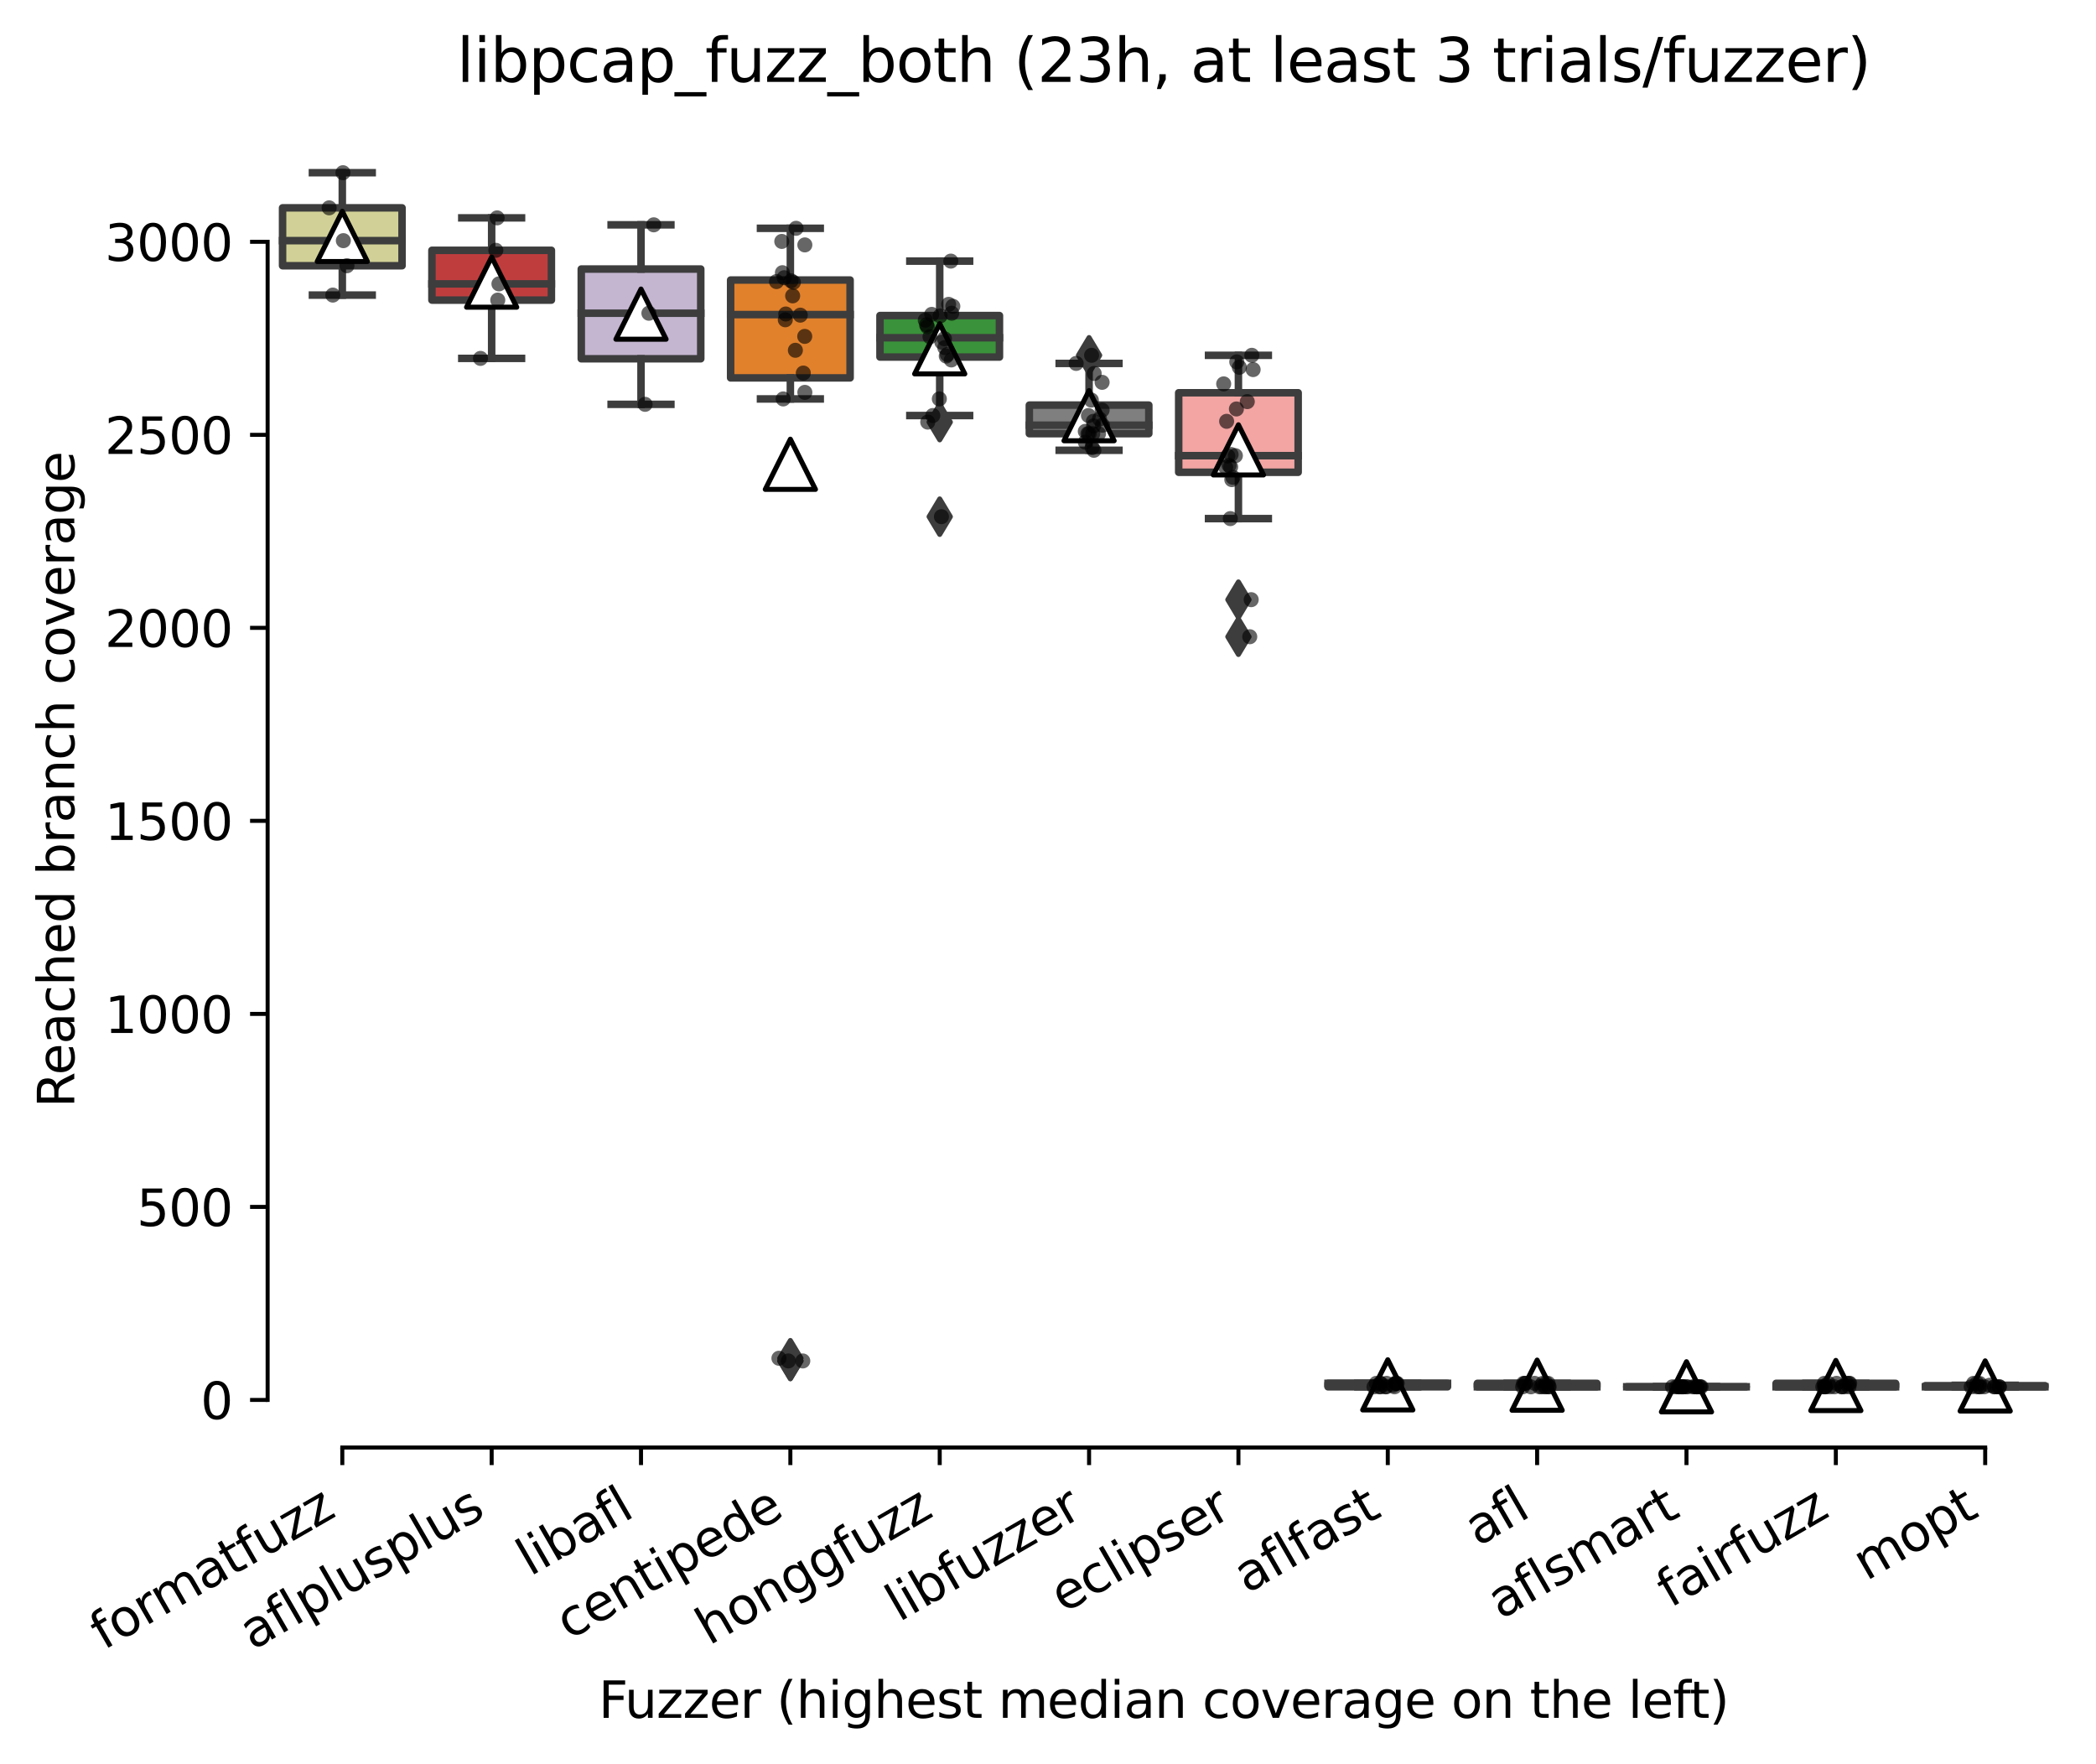 <?xml version="1.0" encoding="utf-8" standalone="no"?>
<!DOCTYPE svg PUBLIC "-//W3C//DTD SVG 1.1//EN"
  "http://www.w3.org/Graphics/SVG/1.1/DTD/svg11.dtd">
<svg xmlns:xlink="http://www.w3.org/1999/xlink" width="417.648pt" height="351.576pt" viewBox="0 0 417.648 351.576" xmlns="http://www.w3.org/2000/svg" version="1.1">
 <defs>
  <style type="text/css">*{stroke-linejoin: round; stroke-linecap: butt}</style>
 </defs>
 <g id="figure_1">
  <g id="patch_1">
   <path d="M 0 351.576 
L 417.648 351.576 
L 417.648 0 
L 0 0 
z
" style="fill: #ffffff"/>
  </g>
  <g id="axes_1">
   <g id="patch_2">
    <path d="M 53.328 288.43 
L 410.448 288.43 
L 410.448 22.318 
L 53.328 22.318 
z
" style="fill: #ffffff"/>
   </g>
   <g id="patch_3">
    <path d="M 56.304 52.952 
L 80.112 52.952 
L 80.112 41.414 
L 56.304 41.414 
L 56.304 52.952 
z
" clip-path="url(#p760bd4de6e)" style="fill: #d1d197; stroke: #3d3d3d; stroke-width: 1.5; stroke-linejoin: miter"/>
   </g>
   <g id="patch_4">
    <path d="M 86.064 59.798 
L 109.872 59.798 
L 109.872 49.875 
L 86.064 49.875 
L 86.064 59.798 
z
" clip-path="url(#p760bd4de6e)" style="fill: #c03d3e; stroke: #3d3d3d; stroke-width: 1.5; stroke-linejoin: miter"/>
   </g>
   <g id="patch_5">
    <path d="M 115.824 71.491 
L 139.632 71.491 
L 139.632 53.606 
L 115.824 53.606 
L 115.824 71.491 
z
" clip-path="url(#p760bd4de6e)" style="fill: #c4b5d0; stroke: #3d3d3d; stroke-width: 1.5; stroke-linejoin: miter"/>
   </g>
   <g id="patch_6">
    <path d="M 145.584 75.298 
L 169.392 75.298 
L 169.392 55.798 
L 145.584 55.798 
L 145.584 75.298 
z
" clip-path="url(#p760bd4de6e)" style="fill: #e1812c; stroke: #3d3d3d; stroke-width: 1.5; stroke-linejoin: miter"/>
   </g>
   <g id="patch_7">
    <path d="M 175.344 71.144 
L 199.152 71.144 
L 199.152 62.875 
L 175.344 62.875 
L 175.344 71.144 
z
" clip-path="url(#p760bd4de6e)" style="fill: #3a923a; stroke: #3d3d3d; stroke-width: 1.5; stroke-linejoin: miter"/>
   </g>
   <g id="patch_8">
    <path d="M 205.104 86.413 
L 228.912 86.413 
L 228.912 80.721 
L 205.104 80.721 
L 205.104 86.413 
z
" clip-path="url(#p760bd4de6e)" style="fill: #7f7f7f; stroke: #3d3d3d; stroke-width: 1.5; stroke-linejoin: miter"/>
   </g>
   <g id="patch_9">
    <path d="M 234.864 94.106 
L 258.672 94.106 
L 258.672 78.26 
L 234.864 78.26 
L 234.864 94.106 
z
" clip-path="url(#p760bd4de6e)" style="fill: #f2a5a3; stroke: #3d3d3d; stroke-width: 1.5; stroke-linejoin: miter"/>
   </g>
   <g id="patch_10">
    <path d="M 264.624 276.334 
L 288.432 276.334 
L 288.432 275.642 
L 264.624 275.642 
L 264.624 276.334 
z
" clip-path="url(#p760bd4de6e)" style="fill: #9fd495; stroke: #3d3d3d; stroke-width: 1.5; stroke-linejoin: miter"/>
   </g>
   <g id="patch_11">
    <path d="M 294.384 276.334 
L 318.192 276.334 
L 318.192 275.642 
L 294.384 275.642 
L 294.384 276.334 
z
" clip-path="url(#p760bd4de6e)" style="fill: #3274a1; stroke: #3d3d3d; stroke-width: 1.5; stroke-linejoin: miter"/>
   </g>
   <g id="patch_12">
    <path d="M 324.144 276.334 
L 347.952 276.334 
L 347.952 276.334 
L 324.144 276.334 
L 324.144 276.334 
z
" clip-path="url(#p760bd4de6e)" style="fill: #c7c7c7; stroke: #3d3d3d; stroke-width: 1.5; stroke-linejoin: miter"/>
   </g>
   <g id="patch_13">
    <path d="M 353.904 276.334 
L 377.712 276.334 
L 377.712 275.642 
L 353.904 275.642 
L 353.904 276.334 
z
" clip-path="url(#p760bd4de6e)" style="fill: #d684bd; stroke: #3d3d3d; stroke-width: 1.5; stroke-linejoin: miter"/>
   </g>
   <g id="patch_14">
    <path d="M 383.664 276.334 
L 407.472 276.334 
L 407.472 276.103 
L 383.664 276.103 
L 383.664 276.334 
z
" clip-path="url(#p760bd4de6e)" style="fill: #a7d4dc; stroke: #3d3d3d; stroke-width: 1.5; stroke-linejoin: miter"/>
   </g>
   <g id="matplotlib.axis_1">
    <g id="xtick_1">
     <g id="line2d_1">
      <defs>
       <path id="me0e9f253a7" d="M 0 0 
L 0 3.5 
" style="stroke: #000000; stroke-width: 0.8"/>
      </defs>
      <g>
       <use xlink:href="#me0e9f253a7" x="68.208" y="288.43" style="stroke: #000000; stroke-width: 0.8"/>
      </g>
     </g>
     <g id="text_1">
      <!-- formatfuzz -->
      <g transform="translate(20.646 328.87) rotate(-30) scale(0.1 -0.1)">
       <defs>
        <path id="DejaVuSans-66" d="M 2375 4863 
L 2375 4384 
L 1825 4384 
Q 1516 4384 1395 4259 
Q 1275 4134 1275 3809 
L 1275 3500 
L 2222 3500 
L 2222 3053 
L 1275 3053 
L 1275 0 
L 697 0 
L 697 3053 
L 147 3053 
L 147 3500 
L 697 3500 
L 697 3744 
Q 697 4328 969 4595 
Q 1241 4863 1831 4863 
L 2375 4863 
z
" transform="scale(0.016)"/>
        <path id="DejaVuSans-6f" d="M 1959 3097 
Q 1497 3097 1228 2736 
Q 959 2375 959 1747 
Q 959 1119 1226 758 
Q 1494 397 1959 397 
Q 2419 397 2687 759 
Q 2956 1122 2956 1747 
Q 2956 2369 2687 2733 
Q 2419 3097 1959 3097 
z
M 1959 3584 
Q 2709 3584 3137 3096 
Q 3566 2609 3566 1747 
Q 3566 888 3137 398 
Q 2709 -91 1959 -91 
Q 1206 -91 779 398 
Q 353 888 353 1747 
Q 353 2609 779 3096 
Q 1206 3584 1959 3584 
z
" transform="scale(0.016)"/>
        <path id="DejaVuSans-72" d="M 2631 2963 
Q 2534 3019 2420 3045 
Q 2306 3072 2169 3072 
Q 1681 3072 1420 2755 
Q 1159 2438 1159 1844 
L 1159 0 
L 581 0 
L 581 3500 
L 1159 3500 
L 1159 2956 
Q 1341 3275 1631 3429 
Q 1922 3584 2338 3584 
Q 2397 3584 2469 3576 
Q 2541 3569 2628 3553 
L 2631 2963 
z
" transform="scale(0.016)"/>
        <path id="DejaVuSans-6d" d="M 3328 2828 
Q 3544 3216 3844 3400 
Q 4144 3584 4550 3584 
Q 5097 3584 5394 3201 
Q 5691 2819 5691 2113 
L 5691 0 
L 5113 0 
L 5113 2094 
Q 5113 2597 4934 2840 
Q 4756 3084 4391 3084 
Q 3944 3084 3684 2787 
Q 3425 2491 3425 1978 
L 3425 0 
L 2847 0 
L 2847 2094 
Q 2847 2600 2669 2842 
Q 2491 3084 2119 3084 
Q 1678 3084 1418 2786 
Q 1159 2488 1159 1978 
L 1159 0 
L 581 0 
L 581 3500 
L 1159 3500 
L 1159 2956 
Q 1356 3278 1631 3431 
Q 1906 3584 2284 3584 
Q 2666 3584 2933 3390 
Q 3200 3197 3328 2828 
z
" transform="scale(0.016)"/>
        <path id="DejaVuSans-61" d="M 2194 1759 
Q 1497 1759 1228 1600 
Q 959 1441 959 1056 
Q 959 750 1161 570 
Q 1363 391 1709 391 
Q 2188 391 2477 730 
Q 2766 1069 2766 1631 
L 2766 1759 
L 2194 1759 
z
M 3341 1997 
L 3341 0 
L 2766 0 
L 2766 531 
Q 2569 213 2275 61 
Q 1981 -91 1556 -91 
Q 1019 -91 701 211 
Q 384 513 384 1019 
Q 384 1609 779 1909 
Q 1175 2209 1959 2209 
L 2766 2209 
L 2766 2266 
Q 2766 2663 2505 2880 
Q 2244 3097 1772 3097 
Q 1472 3097 1187 3025 
Q 903 2953 641 2809 
L 641 3341 
Q 956 3463 1253 3523 
Q 1550 3584 1831 3584 
Q 2591 3584 2966 3190 
Q 3341 2797 3341 1997 
z
" transform="scale(0.016)"/>
        <path id="DejaVuSans-74" d="M 1172 4494 
L 1172 3500 
L 2356 3500 
L 2356 3053 
L 1172 3053 
L 1172 1153 
Q 1172 725 1289 603 
Q 1406 481 1766 481 
L 2356 481 
L 2356 0 
L 1766 0 
Q 1100 0 847 248 
Q 594 497 594 1153 
L 594 3053 
L 172 3053 
L 172 3500 
L 594 3500 
L 594 4494 
L 1172 4494 
z
" transform="scale(0.016)"/>
        <path id="DejaVuSans-75" d="M 544 1381 
L 544 3500 
L 1119 3500 
L 1119 1403 
Q 1119 906 1312 657 
Q 1506 409 1894 409 
Q 2359 409 2629 706 
Q 2900 1003 2900 1516 
L 2900 3500 
L 3475 3500 
L 3475 0 
L 2900 0 
L 2900 538 
Q 2691 219 2414 64 
Q 2138 -91 1772 -91 
Q 1169 -91 856 284 
Q 544 659 544 1381 
z
M 1991 3584 
L 1991 3584 
z
" transform="scale(0.016)"/>
        <path id="DejaVuSans-7a" d="M 353 3500 
L 3084 3500 
L 3084 2975 
L 922 459 
L 3084 459 
L 3084 0 
L 275 0 
L 275 525 
L 2438 3041 
L 353 3041 
L 353 3500 
z
" transform="scale(0.016)"/>
       </defs>
       <use xlink:href="#DejaVuSans-66"/>
       <use xlink:href="#DejaVuSans-6f" x="35.205"/>
       <use xlink:href="#DejaVuSans-72" x="96.387"/>
       <use xlink:href="#DejaVuSans-6d" x="135.75"/>
       <use xlink:href="#DejaVuSans-61" x="233.162"/>
       <use xlink:href="#DejaVuSans-74" x="294.441"/>
       <use xlink:href="#DejaVuSans-66" x="333.65"/>
       <use xlink:href="#DejaVuSans-75" x="368.855"/>
       <use xlink:href="#DejaVuSans-7a" x="432.234"/>
       <use xlink:href="#DejaVuSans-7a" x="484.725"/>
      </g>
     </g>
    </g>
    <g id="xtick_2">
     <g id="line2d_2">
      <g>
       <use xlink:href="#me0e9f253a7" x="97.968" y="288.43" style="stroke: #000000; stroke-width: 0.8"/>
      </g>
     </g>
     <g id="text_2">
      <!-- aflplusplus -->
      <g transform="translate(50.359 328.897) rotate(-30) scale(0.1 -0.1)">
       <defs>
        <path id="DejaVuSans-6c" d="M 603 4863 
L 1178 4863 
L 1178 0 
L 603 0 
L 603 4863 
z
" transform="scale(0.016)"/>
        <path id="DejaVuSans-70" d="M 1159 525 
L 1159 -1331 
L 581 -1331 
L 581 3500 
L 1159 3500 
L 1159 2969 
Q 1341 3281 1617 3432 
Q 1894 3584 2278 3584 
Q 2916 3584 3314 3078 
Q 3713 2572 3713 1747 
Q 3713 922 3314 415 
Q 2916 -91 2278 -91 
Q 1894 -91 1617 61 
Q 1341 213 1159 525 
z
M 3116 1747 
Q 3116 2381 2855 2742 
Q 2594 3103 2138 3103 
Q 1681 3103 1420 2742 
Q 1159 2381 1159 1747 
Q 1159 1113 1420 752 
Q 1681 391 2138 391 
Q 2594 391 2855 752 
Q 3116 1113 3116 1747 
z
" transform="scale(0.016)"/>
        <path id="DejaVuSans-73" d="M 2834 3397 
L 2834 2853 
Q 2591 2978 2328 3040 
Q 2066 3103 1784 3103 
Q 1356 3103 1142 2972 
Q 928 2841 928 2578 
Q 928 2378 1081 2264 
Q 1234 2150 1697 2047 
L 1894 2003 
Q 2506 1872 2764 1633 
Q 3022 1394 3022 966 
Q 3022 478 2636 193 
Q 2250 -91 1575 -91 
Q 1294 -91 989 -36 
Q 684 19 347 128 
L 347 722 
Q 666 556 975 473 
Q 1284 391 1588 391 
Q 1994 391 2212 530 
Q 2431 669 2431 922 
Q 2431 1156 2273 1281 
Q 2116 1406 1581 1522 
L 1381 1569 
Q 847 1681 609 1914 
Q 372 2147 372 2553 
Q 372 3047 722 3315 
Q 1072 3584 1716 3584 
Q 2034 3584 2315 3537 
Q 2597 3491 2834 3397 
z
" transform="scale(0.016)"/>
       </defs>
       <use xlink:href="#DejaVuSans-61"/>
       <use xlink:href="#DejaVuSans-66" x="61.279"/>
       <use xlink:href="#DejaVuSans-6c" x="96.484"/>
       <use xlink:href="#DejaVuSans-70" x="124.268"/>
       <use xlink:href="#DejaVuSans-6c" x="187.744"/>
       <use xlink:href="#DejaVuSans-75" x="215.527"/>
       <use xlink:href="#DejaVuSans-73" x="278.906"/>
       <use xlink:href="#DejaVuSans-70" x="331.006"/>
       <use xlink:href="#DejaVuSans-6c" x="394.482"/>
       <use xlink:href="#DejaVuSans-75" x="422.266"/>
       <use xlink:href="#DejaVuSans-73" x="485.645"/>
      </g>
     </g>
    </g>
    <g id="xtick_3">
     <g id="line2d_3">
      <g>
       <use xlink:href="#me0e9f253a7" x="127.728" y="288.43" style="stroke: #000000; stroke-width: 0.8"/>
      </g>
     </g>
     <g id="text_3">
      <!-- libafl -->
      <g transform="translate(105.617 314.176) rotate(-30) scale(0.1 -0.1)">
       <defs>
        <path id="DejaVuSans-69" d="M 603 3500 
L 1178 3500 
L 1178 0 
L 603 0 
L 603 3500 
z
M 603 4863 
L 1178 4863 
L 1178 4134 
L 603 4134 
L 603 4863 
z
" transform="scale(0.016)"/>
        <path id="DejaVuSans-62" d="M 3116 1747 
Q 3116 2381 2855 2742 
Q 2594 3103 2138 3103 
Q 1681 3103 1420 2742 
Q 1159 2381 1159 1747 
Q 1159 1113 1420 752 
Q 1681 391 2138 391 
Q 2594 391 2855 752 
Q 3116 1113 3116 1747 
z
M 1159 2969 
Q 1341 3281 1617 3432 
Q 1894 3584 2278 3584 
Q 2916 3584 3314 3078 
Q 3713 2572 3713 1747 
Q 3713 922 3314 415 
Q 2916 -91 2278 -91 
Q 1894 -91 1617 61 
Q 1341 213 1159 525 
L 1159 0 
L 581 0 
L 581 4863 
L 1159 4863 
L 1159 2969 
z
" transform="scale(0.016)"/>
       </defs>
       <use xlink:href="#DejaVuSans-6c"/>
       <use xlink:href="#DejaVuSans-69" x="27.783"/>
       <use xlink:href="#DejaVuSans-62" x="55.566"/>
       <use xlink:href="#DejaVuSans-61" x="119.043"/>
       <use xlink:href="#DejaVuSans-66" x="180.322"/>
       <use xlink:href="#DejaVuSans-6c" x="215.527"/>
      </g>
     </g>
    </g>
    <g id="xtick_4">
     <g id="line2d_4">
      <g>
       <use xlink:href="#me0e9f253a7" x="157.488" y="288.43" style="stroke: #000000; stroke-width: 0.8"/>
      </g>
     </g>
     <g id="text_4">
      <!-- centipede -->
      <g transform="translate(113.415 326.856) rotate(-30) scale(0.1 -0.1)">
       <defs>
        <path id="DejaVuSans-63" d="M 3122 3366 
L 3122 2828 
Q 2878 2963 2633 3030 
Q 2388 3097 2138 3097 
Q 1578 3097 1268 2742 
Q 959 2388 959 1747 
Q 959 1106 1268 751 
Q 1578 397 2138 397 
Q 2388 397 2633 464 
Q 2878 531 3122 666 
L 3122 134 
Q 2881 22 2623 -34 
Q 2366 -91 2075 -91 
Q 1284 -91 818 406 
Q 353 903 353 1747 
Q 353 2603 823 3093 
Q 1294 3584 2113 3584 
Q 2378 3584 2631 3529 
Q 2884 3475 3122 3366 
z
" transform="scale(0.016)"/>
        <path id="DejaVuSans-65" d="M 3597 1894 
L 3597 1613 
L 953 1613 
Q 991 1019 1311 708 
Q 1631 397 2203 397 
Q 2534 397 2845 478 
Q 3156 559 3463 722 
L 3463 178 
Q 3153 47 2828 -22 
Q 2503 -91 2169 -91 
Q 1331 -91 842 396 
Q 353 884 353 1716 
Q 353 2575 817 3079 
Q 1281 3584 2069 3584 
Q 2775 3584 3186 3129 
Q 3597 2675 3597 1894 
z
M 3022 2063 
Q 3016 2534 2758 2815 
Q 2500 3097 2075 3097 
Q 1594 3097 1305 2825 
Q 1016 2553 972 2059 
L 3022 2063 
z
" transform="scale(0.016)"/>
        <path id="DejaVuSans-6e" d="M 3513 2113 
L 3513 0 
L 2938 0 
L 2938 2094 
Q 2938 2591 2744 2837 
Q 2550 3084 2163 3084 
Q 1697 3084 1428 2787 
Q 1159 2491 1159 1978 
L 1159 0 
L 581 0 
L 581 3500 
L 1159 3500 
L 1159 2956 
Q 1366 3272 1645 3428 
Q 1925 3584 2291 3584 
Q 2894 3584 3203 3211 
Q 3513 2838 3513 2113 
z
" transform="scale(0.016)"/>
        <path id="DejaVuSans-64" d="M 2906 2969 
L 2906 4863 
L 3481 4863 
L 3481 0 
L 2906 0 
L 2906 525 
Q 2725 213 2448 61 
Q 2172 -91 1784 -91 
Q 1150 -91 751 415 
Q 353 922 353 1747 
Q 353 2572 751 3078 
Q 1150 3584 1784 3584 
Q 2172 3584 2448 3432 
Q 2725 3281 2906 2969 
z
M 947 1747 
Q 947 1113 1208 752 
Q 1469 391 1925 391 
Q 2381 391 2643 752 
Q 2906 1113 2906 1747 
Q 2906 2381 2643 2742 
Q 2381 3103 1925 3103 
Q 1469 3103 1208 2742 
Q 947 2381 947 1747 
z
" transform="scale(0.016)"/>
       </defs>
       <use xlink:href="#DejaVuSans-63"/>
       <use xlink:href="#DejaVuSans-65" x="54.98"/>
       <use xlink:href="#DejaVuSans-6e" x="116.504"/>
       <use xlink:href="#DejaVuSans-74" x="179.883"/>
       <use xlink:href="#DejaVuSans-69" x="219.092"/>
       <use xlink:href="#DejaVuSans-70" x="246.875"/>
       <use xlink:href="#DejaVuSans-65" x="310.352"/>
       <use xlink:href="#DejaVuSans-64" x="371.875"/>
       <use xlink:href="#DejaVuSans-65" x="435.352"/>
      </g>
     </g>
    </g>
    <g id="xtick_5">
     <g id="line2d_5">
      <g>
       <use xlink:href="#me0e9f253a7" x="187.248" y="288.43" style="stroke: #000000; stroke-width: 0.8"/>
      </g>
     </g>
     <g id="text_5">
      <!-- honggfuzz -->
      <g transform="translate(141.309 327.933) rotate(-30) scale(0.1 -0.1)">
       <defs>
        <path id="DejaVuSans-68" d="M 3513 2113 
L 3513 0 
L 2938 0 
L 2938 2094 
Q 2938 2591 2744 2837 
Q 2550 3084 2163 3084 
Q 1697 3084 1428 2787 
Q 1159 2491 1159 1978 
L 1159 0 
L 581 0 
L 581 4863 
L 1159 4863 
L 1159 2956 
Q 1366 3272 1645 3428 
Q 1925 3584 2291 3584 
Q 2894 3584 3203 3211 
Q 3513 2838 3513 2113 
z
" transform="scale(0.016)"/>
        <path id="DejaVuSans-67" d="M 2906 1791 
Q 2906 2416 2648 2759 
Q 2391 3103 1925 3103 
Q 1463 3103 1205 2759 
Q 947 2416 947 1791 
Q 947 1169 1205 825 
Q 1463 481 1925 481 
Q 2391 481 2648 825 
Q 2906 1169 2906 1791 
z
M 3481 434 
Q 3481 -459 3084 -895 
Q 2688 -1331 1869 -1331 
Q 1566 -1331 1297 -1286 
Q 1028 -1241 775 -1147 
L 775 -588 
Q 1028 -725 1275 -790 
Q 1522 -856 1778 -856 
Q 2344 -856 2625 -561 
Q 2906 -266 2906 331 
L 2906 616 
Q 2728 306 2450 153 
Q 2172 0 1784 0 
Q 1141 0 747 490 
Q 353 981 353 1791 
Q 353 2603 747 3093 
Q 1141 3584 1784 3584 
Q 2172 3584 2450 3431 
Q 2728 3278 2906 2969 
L 2906 3500 
L 3481 3500 
L 3481 434 
z
" transform="scale(0.016)"/>
       </defs>
       <use xlink:href="#DejaVuSans-68"/>
       <use xlink:href="#DejaVuSans-6f" x="63.379"/>
       <use xlink:href="#DejaVuSans-6e" x="124.561"/>
       <use xlink:href="#DejaVuSans-67" x="187.939"/>
       <use xlink:href="#DejaVuSans-67" x="251.416"/>
       <use xlink:href="#DejaVuSans-66" x="314.893"/>
       <use xlink:href="#DejaVuSans-75" x="350.098"/>
       <use xlink:href="#DejaVuSans-7a" x="413.477"/>
       <use xlink:href="#DejaVuSans-7a" x="465.967"/>
      </g>
     </g>
    </g>
    <g id="xtick_6">
     <g id="line2d_6">
      <g>
       <use xlink:href="#me0e9f253a7" x="217.008" y="288.43" style="stroke: #000000; stroke-width: 0.8"/>
      </g>
     </g>
     <g id="text_6">
      <!-- libfuzzer -->
      <g transform="translate(179.142 323.272) rotate(-30) scale(0.1 -0.1)">
       <use xlink:href="#DejaVuSans-6c"/>
       <use xlink:href="#DejaVuSans-69" x="27.783"/>
       <use xlink:href="#DejaVuSans-62" x="55.566"/>
       <use xlink:href="#DejaVuSans-66" x="119.043"/>
       <use xlink:href="#DejaVuSans-75" x="154.248"/>
       <use xlink:href="#DejaVuSans-7a" x="217.627"/>
       <use xlink:href="#DejaVuSans-7a" x="270.117"/>
       <use xlink:href="#DejaVuSans-65" x="322.607"/>
       <use xlink:href="#DejaVuSans-72" x="384.131"/>
      </g>
     </g>
    </g>
    <g id="xtick_7">
     <g id="line2d_7">
      <g>
       <use xlink:href="#me0e9f253a7" x="246.768" y="288.43" style="stroke: #000000; stroke-width: 0.8"/>
      </g>
     </g>
     <g id="text_7">
      <!-- eclipser -->
      <g transform="translate(211.928 321.525) rotate(-30) scale(0.1 -0.1)">
       <use xlink:href="#DejaVuSans-65"/>
       <use xlink:href="#DejaVuSans-63" x="61.523"/>
       <use xlink:href="#DejaVuSans-6c" x="116.504"/>
       <use xlink:href="#DejaVuSans-69" x="144.287"/>
       <use xlink:href="#DejaVuSans-70" x="172.07"/>
       <use xlink:href="#DejaVuSans-73" x="235.547"/>
       <use xlink:href="#DejaVuSans-65" x="287.646"/>
       <use xlink:href="#DejaVuSans-72" x="349.17"/>
      </g>
     </g>
    </g>
    <g id="xtick_8">
     <g id="line2d_8">
      <g>
       <use xlink:href="#me0e9f253a7" x="276.528" y="288.43" style="stroke: #000000; stroke-width: 0.8"/>
      </g>
     </g>
     <g id="text_8">
      <!-- aflfast -->
      <g transform="translate(248.464 317.613) rotate(-30) scale(0.1 -0.1)">
       <use xlink:href="#DejaVuSans-61"/>
       <use xlink:href="#DejaVuSans-66" x="61.279"/>
       <use xlink:href="#DejaVuSans-6c" x="96.484"/>
       <use xlink:href="#DejaVuSans-66" x="124.268"/>
       <use xlink:href="#DejaVuSans-61" x="159.473"/>
       <use xlink:href="#DejaVuSans-73" x="220.752"/>
       <use xlink:href="#DejaVuSans-74" x="272.852"/>
      </g>
     </g>
    </g>
    <g id="xtick_9">
     <g id="line2d_9">
      <g>
       <use xlink:href="#me0e9f253a7" x="306.288" y="288.43" style="stroke: #000000; stroke-width: 0.8"/>
      </g>
     </g>
     <g id="text_9">
      <!-- afl -->
      <g transform="translate(294.487 308.224) rotate(-30) scale(0.1 -0.1)">
       <use xlink:href="#DejaVuSans-61"/>
       <use xlink:href="#DejaVuSans-66" x="61.279"/>
       <use xlink:href="#DejaVuSans-6c" x="96.484"/>
      </g>
     </g>
    </g>
    <g id="xtick_10">
     <g id="line2d_10">
      <g>
       <use xlink:href="#me0e9f253a7" x="336.048" y="288.43" style="stroke: #000000; stroke-width: 0.8"/>
      </g>
     </g>
     <g id="text_10">
      <!-- aflsmart -->
      <g transform="translate(299.037 322.779) rotate(-30) scale(0.1 -0.1)">
       <use xlink:href="#DejaVuSans-61"/>
       <use xlink:href="#DejaVuSans-66" x="61.279"/>
       <use xlink:href="#DejaVuSans-6c" x="96.484"/>
       <use xlink:href="#DejaVuSans-73" x="124.268"/>
       <use xlink:href="#DejaVuSans-6d" x="176.367"/>
       <use xlink:href="#DejaVuSans-61" x="273.779"/>
       <use xlink:href="#DejaVuSans-72" x="335.059"/>
       <use xlink:href="#DejaVuSans-74" x="376.172"/>
      </g>
     </g>
    </g>
    <g id="xtick_11">
     <g id="line2d_11">
      <g>
       <use xlink:href="#me0e9f253a7" x="365.808" y="288.43" style="stroke: #000000; stroke-width: 0.8"/>
      </g>
     </g>
     <g id="text_11">
      <!-- fairfuzz -->
      <g transform="translate(332.819 320.457) rotate(-30) scale(0.1 -0.1)">
       <use xlink:href="#DejaVuSans-66"/>
       <use xlink:href="#DejaVuSans-61" x="35.205"/>
       <use xlink:href="#DejaVuSans-69" x="96.484"/>
       <use xlink:href="#DejaVuSans-72" x="124.268"/>
       <use xlink:href="#DejaVuSans-66" x="165.381"/>
       <use xlink:href="#DejaVuSans-75" x="200.586"/>
       <use xlink:href="#DejaVuSans-7a" x="263.965"/>
       <use xlink:href="#DejaVuSans-7a" x="316.455"/>
      </g>
     </g>
    </g>
    <g id="xtick_12">
     <g id="line2d_12">
      <g>
       <use xlink:href="#me0e9f253a7" x="395.568" y="288.43" style="stroke: #000000; stroke-width: 0.8"/>
      </g>
     </g>
     <g id="text_12">
      <!-- mopt -->
      <g transform="translate(371.901 315.075) rotate(-30) scale(0.1 -0.1)">
       <use xlink:href="#DejaVuSans-6d"/>
       <use xlink:href="#DejaVuSans-6f" x="97.412"/>
       <use xlink:href="#DejaVuSans-70" x="158.594"/>
       <use xlink:href="#DejaVuSans-74" x="222.07"/>
      </g>
     </g>
    </g>
    <g id="text_13">
     <!-- Fuzzer (highest median coverage on the left) -->
     <g transform="translate(119.27 342.297) scale(0.1 -0.1)">
      <defs>
       <path id="DejaVuSans-46" d="M 628 4666 
L 3309 4666 
L 3309 4134 
L 1259 4134 
L 1259 2759 
L 3109 2759 
L 3109 2228 
L 1259 2228 
L 1259 0 
L 628 0 
L 628 4666 
z
" transform="scale(0.016)"/>
       <path id="DejaVuSans-20" transform="scale(0.016)"/>
       <path id="DejaVuSans-28" d="M 1984 4856 
Q 1566 4138 1362 3434 
Q 1159 2731 1159 2009 
Q 1159 1288 1364 580 
Q 1569 -128 1984 -844 
L 1484 -844 
Q 1016 -109 783 600 
Q 550 1309 550 2009 
Q 550 2706 781 3412 
Q 1013 4119 1484 4856 
L 1984 4856 
z
" transform="scale(0.016)"/>
       <path id="DejaVuSans-76" d="M 191 3500 
L 800 3500 
L 1894 563 
L 2988 3500 
L 3597 3500 
L 2284 0 
L 1503 0 
L 191 3500 
z
" transform="scale(0.016)"/>
       <path id="DejaVuSans-29" d="M 513 4856 
L 1013 4856 
Q 1481 4119 1714 3412 
Q 1947 2706 1947 2009 
Q 1947 1309 1714 600 
Q 1481 -109 1013 -844 
L 513 -844 
Q 928 -128 1133 580 
Q 1338 1288 1338 2009 
Q 1338 2731 1133 3434 
Q 928 4138 513 4856 
z
" transform="scale(0.016)"/>
      </defs>
      <use xlink:href="#DejaVuSans-46"/>
      <use xlink:href="#DejaVuSans-75" x="52.02"/>
      <use xlink:href="#DejaVuSans-7a" x="115.398"/>
      <use xlink:href="#DejaVuSans-7a" x="167.889"/>
      <use xlink:href="#DejaVuSans-65" x="220.379"/>
      <use xlink:href="#DejaVuSans-72" x="281.902"/>
      <use xlink:href="#DejaVuSans-20" x="323.016"/>
      <use xlink:href="#DejaVuSans-28" x="354.803"/>
      <use xlink:href="#DejaVuSans-68" x="393.816"/>
      <use xlink:href="#DejaVuSans-69" x="457.195"/>
      <use xlink:href="#DejaVuSans-67" x="484.979"/>
      <use xlink:href="#DejaVuSans-68" x="548.455"/>
      <use xlink:href="#DejaVuSans-65" x="611.834"/>
      <use xlink:href="#DejaVuSans-73" x="673.357"/>
      <use xlink:href="#DejaVuSans-74" x="725.457"/>
      <use xlink:href="#DejaVuSans-20" x="764.666"/>
      <use xlink:href="#DejaVuSans-6d" x="796.453"/>
      <use xlink:href="#DejaVuSans-65" x="893.865"/>
      <use xlink:href="#DejaVuSans-64" x="955.389"/>
      <use xlink:href="#DejaVuSans-69" x="1018.865"/>
      <use xlink:href="#DejaVuSans-61" x="1046.648"/>
      <use xlink:href="#DejaVuSans-6e" x="1107.928"/>
      <use xlink:href="#DejaVuSans-20" x="1171.307"/>
      <use xlink:href="#DejaVuSans-63" x="1203.094"/>
      <use xlink:href="#DejaVuSans-6f" x="1258.074"/>
      <use xlink:href="#DejaVuSans-76" x="1319.256"/>
      <use xlink:href="#DejaVuSans-65" x="1378.436"/>
      <use xlink:href="#DejaVuSans-72" x="1439.959"/>
      <use xlink:href="#DejaVuSans-61" x="1481.072"/>
      <use xlink:href="#DejaVuSans-67" x="1542.352"/>
      <use xlink:href="#DejaVuSans-65" x="1605.828"/>
      <use xlink:href="#DejaVuSans-20" x="1667.352"/>
      <use xlink:href="#DejaVuSans-6f" x="1699.139"/>
      <use xlink:href="#DejaVuSans-6e" x="1760.32"/>
      <use xlink:href="#DejaVuSans-20" x="1823.699"/>
      <use xlink:href="#DejaVuSans-74" x="1855.486"/>
      <use xlink:href="#DejaVuSans-68" x="1894.695"/>
      <use xlink:href="#DejaVuSans-65" x="1958.074"/>
      <use xlink:href="#DejaVuSans-20" x="2019.598"/>
      <use xlink:href="#DejaVuSans-6c" x="2051.385"/>
      <use xlink:href="#DejaVuSans-65" x="2079.168"/>
      <use xlink:href="#DejaVuSans-66" x="2140.691"/>
      <use xlink:href="#DejaVuSans-74" x="2174.146"/>
      <use xlink:href="#DejaVuSans-29" x="2213.355"/>
     </g>
    </g>
   </g>
   <g id="matplotlib.axis_2">
    <g id="ytick_1">
     <g id="line2d_13">
      <defs>
       <path id="mec7086bbcd" d="M 0 0 
L -3.5 0 
" style="stroke: #000000; stroke-width: 0.8"/>
      </defs>
      <g>
       <use xlink:href="#mec7086bbcd" x="53.328" y="278.949" style="stroke: #000000; stroke-width: 0.8"/>
      </g>
     </g>
     <g id="text_14">
      <!-- 0 -->
      <g transform="translate(39.966 282.749) scale(0.1 -0.1)">
       <defs>
        <path id="DejaVuSans-30" d="M 2034 4250 
Q 1547 4250 1301 3770 
Q 1056 3291 1056 2328 
Q 1056 1369 1301 889 
Q 1547 409 2034 409 
Q 2525 409 2770 889 
Q 3016 1369 3016 2328 
Q 3016 3291 2770 3770 
Q 2525 4250 2034 4250 
z
M 2034 4750 
Q 2819 4750 3233 4129 
Q 3647 3509 3647 2328 
Q 3647 1150 3233 529 
Q 2819 -91 2034 -91 
Q 1250 -91 836 529 
Q 422 1150 422 2328 
Q 422 3509 836 4129 
Q 1250 4750 2034 4750 
z
" transform="scale(0.016)"/>
       </defs>
       <use xlink:href="#DejaVuSans-30"/>
      </g>
     </g>
    </g>
    <g id="ytick_2">
     <g id="line2d_14">
      <g>
       <use xlink:href="#mec7086bbcd" x="53.328" y="240.488" style="stroke: #000000; stroke-width: 0.8"/>
      </g>
     </g>
     <g id="text_15">
      <!-- 500 -->
      <g transform="translate(27.241 244.288) scale(0.1 -0.1)">
       <defs>
        <path id="DejaVuSans-35" d="M 691 4666 
L 3169 4666 
L 3169 4134 
L 1269 4134 
L 1269 2991 
Q 1406 3038 1543 3061 
Q 1681 3084 1819 3084 
Q 2600 3084 3056 2656 
Q 3513 2228 3513 1497 
Q 3513 744 3044 326 
Q 2575 -91 1722 -91 
Q 1428 -91 1123 -41 
Q 819 9 494 109 
L 494 744 
Q 775 591 1075 516 
Q 1375 441 1709 441 
Q 2250 441 2565 725 
Q 2881 1009 2881 1497 
Q 2881 1984 2565 2268 
Q 2250 2553 1709 2553 
Q 1456 2553 1204 2497 
Q 953 2441 691 2322 
L 691 4666 
z
" transform="scale(0.016)"/>
       </defs>
       <use xlink:href="#DejaVuSans-35"/>
       <use xlink:href="#DejaVuSans-30" x="63.623"/>
       <use xlink:href="#DejaVuSans-30" x="127.246"/>
      </g>
     </g>
    </g>
    <g id="ytick_3">
     <g id="line2d_15">
      <g>
       <use xlink:href="#mec7086bbcd" x="53.328" y="202.027" style="stroke: #000000; stroke-width: 0.8"/>
      </g>
     </g>
     <g id="text_16">
      <!-- 1000 -->
      <g transform="translate(20.878 205.827) scale(0.1 -0.1)">
       <defs>
        <path id="DejaVuSans-31" d="M 794 531 
L 1825 531 
L 1825 4091 
L 703 3866 
L 703 4441 
L 1819 4666 
L 2450 4666 
L 2450 531 
L 3481 531 
L 3481 0 
L 794 0 
L 794 531 
z
" transform="scale(0.016)"/>
       </defs>
       <use xlink:href="#DejaVuSans-31"/>
       <use xlink:href="#DejaVuSans-30" x="63.623"/>
       <use xlink:href="#DejaVuSans-30" x="127.246"/>
       <use xlink:href="#DejaVuSans-30" x="190.869"/>
      </g>
     </g>
    </g>
    <g id="ytick_4">
     <g id="line2d_16">
      <g>
       <use xlink:href="#mec7086bbcd" x="53.328" y="163.566" style="stroke: #000000; stroke-width: 0.8"/>
      </g>
     </g>
     <g id="text_17">
      <!-- 1500 -->
      <g transform="translate(20.878 167.366) scale(0.1 -0.1)">
       <use xlink:href="#DejaVuSans-31"/>
       <use xlink:href="#DejaVuSans-35" x="63.623"/>
       <use xlink:href="#DejaVuSans-30" x="127.246"/>
       <use xlink:href="#DejaVuSans-30" x="190.869"/>
      </g>
     </g>
    </g>
    <g id="ytick_5">
     <g id="line2d_17">
      <g>
       <use xlink:href="#mec7086bbcd" x="53.328" y="125.105" style="stroke: #000000; stroke-width: 0.8"/>
      </g>
     </g>
     <g id="text_18">
      <!-- 2000 -->
      <g transform="translate(20.878 128.904) scale(0.1 -0.1)">
       <defs>
        <path id="DejaVuSans-32" d="M 1228 531 
L 3431 531 
L 3431 0 
L 469 0 
L 469 531 
Q 828 903 1448 1529 
Q 2069 2156 2228 2338 
Q 2531 2678 2651 2914 
Q 2772 3150 2772 3378 
Q 2772 3750 2511 3984 
Q 2250 4219 1831 4219 
Q 1534 4219 1204 4116 
Q 875 4013 500 3803 
L 500 4441 
Q 881 4594 1212 4672 
Q 1544 4750 1819 4750 
Q 2544 4750 2975 4387 
Q 3406 4025 3406 3419 
Q 3406 3131 3298 2873 
Q 3191 2616 2906 2266 
Q 2828 2175 2409 1742 
Q 1991 1309 1228 531 
z
" transform="scale(0.016)"/>
       </defs>
       <use xlink:href="#DejaVuSans-32"/>
       <use xlink:href="#DejaVuSans-30" x="63.623"/>
       <use xlink:href="#DejaVuSans-30" x="127.246"/>
       <use xlink:href="#DejaVuSans-30" x="190.869"/>
      </g>
     </g>
    </g>
    <g id="ytick_6">
     <g id="line2d_18">
      <g>
       <use xlink:href="#mec7086bbcd" x="53.328" y="86.644" style="stroke: #000000; stroke-width: 0.8"/>
      </g>
     </g>
     <g id="text_19">
      <!-- 2500 -->
      <g transform="translate(20.878 90.443) scale(0.1 -0.1)">
       <use xlink:href="#DejaVuSans-32"/>
       <use xlink:href="#DejaVuSans-35" x="63.623"/>
       <use xlink:href="#DejaVuSans-30" x="127.246"/>
       <use xlink:href="#DejaVuSans-30" x="190.869"/>
      </g>
     </g>
    </g>
    <g id="ytick_7">
     <g id="line2d_19">
      <g>
       <use xlink:href="#mec7086bbcd" x="53.328" y="48.183" style="stroke: #000000; stroke-width: 0.8"/>
      </g>
     </g>
     <g id="text_20">
      <!-- 3000 -->
      <g transform="translate(20.878 51.982) scale(0.1 -0.1)">
       <defs>
        <path id="DejaVuSans-33" d="M 2597 2516 
Q 3050 2419 3304 2112 
Q 3559 1806 3559 1356 
Q 3559 666 3084 287 
Q 2609 -91 1734 -91 
Q 1441 -91 1130 -33 
Q 819 25 488 141 
L 488 750 
Q 750 597 1062 519 
Q 1375 441 1716 441 
Q 2309 441 2620 675 
Q 2931 909 2931 1356 
Q 2931 1769 2642 2001 
Q 2353 2234 1838 2234 
L 1294 2234 
L 1294 2753 
L 1863 2753 
Q 2328 2753 2575 2939 
Q 2822 3125 2822 3475 
Q 2822 3834 2567 4026 
Q 2313 4219 1838 4219 
Q 1578 4219 1281 4162 
Q 984 4106 628 3988 
L 628 4550 
Q 988 4650 1302 4700 
Q 1616 4750 1894 4750 
Q 2613 4750 3031 4423 
Q 3450 4097 3450 3541 
Q 3450 3153 3228 2886 
Q 3006 2619 2597 2516 
z
" transform="scale(0.016)"/>
       </defs>
       <use xlink:href="#DejaVuSans-33"/>
       <use xlink:href="#DejaVuSans-30" x="63.623"/>
       <use xlink:href="#DejaVuSans-30" x="127.246"/>
       <use xlink:href="#DejaVuSans-30" x="190.869"/>
      </g>
     </g>
    </g>
    <g id="text_21">
     <!-- Reached branch coverage -->
     <g transform="translate(14.798 220.706) rotate(-90) scale(0.1 -0.1)">
      <defs>
       <path id="DejaVuSans-52" d="M 2841 2188 
Q 3044 2119 3236 1894 
Q 3428 1669 3622 1275 
L 4263 0 
L 3584 0 
L 2988 1197 
Q 2756 1666 2539 1819 
Q 2322 1972 1947 1972 
L 1259 1972 
L 1259 0 
L 628 0 
L 628 4666 
L 2053 4666 
Q 2853 4666 3247 4331 
Q 3641 3997 3641 3322 
Q 3641 2881 3436 2590 
Q 3231 2300 2841 2188 
z
M 1259 4147 
L 1259 2491 
L 2053 2491 
Q 2509 2491 2742 2702 
Q 2975 2913 2975 3322 
Q 2975 3731 2742 3939 
Q 2509 4147 2053 4147 
L 1259 4147 
z
" transform="scale(0.016)"/>
      </defs>
      <use xlink:href="#DejaVuSans-52"/>
      <use xlink:href="#DejaVuSans-65" x="64.982"/>
      <use xlink:href="#DejaVuSans-61" x="126.506"/>
      <use xlink:href="#DejaVuSans-63" x="187.785"/>
      <use xlink:href="#DejaVuSans-68" x="242.766"/>
      <use xlink:href="#DejaVuSans-65" x="306.145"/>
      <use xlink:href="#DejaVuSans-64" x="367.668"/>
      <use xlink:href="#DejaVuSans-20" x="431.145"/>
      <use xlink:href="#DejaVuSans-62" x="462.932"/>
      <use xlink:href="#DejaVuSans-72" x="526.408"/>
      <use xlink:href="#DejaVuSans-61" x="567.521"/>
      <use xlink:href="#DejaVuSans-6e" x="628.801"/>
      <use xlink:href="#DejaVuSans-63" x="692.18"/>
      <use xlink:href="#DejaVuSans-68" x="747.16"/>
      <use xlink:href="#DejaVuSans-20" x="810.539"/>
      <use xlink:href="#DejaVuSans-63" x="842.326"/>
      <use xlink:href="#DejaVuSans-6f" x="897.307"/>
      <use xlink:href="#DejaVuSans-76" x="958.488"/>
      <use xlink:href="#DejaVuSans-65" x="1017.668"/>
      <use xlink:href="#DejaVuSans-72" x="1079.191"/>
      <use xlink:href="#DejaVuSans-61" x="1120.305"/>
      <use xlink:href="#DejaVuSans-67" x="1181.584"/>
      <use xlink:href="#DejaVuSans-65" x="1245.061"/>
     </g>
    </g>
   </g>
   <g id="line2d_20">
    <path d="M 68.208 52.952 
L 68.208 58.798 
" clip-path="url(#p760bd4de6e)" style="fill: none; stroke: #3d3d3d; stroke-width: 1.5; stroke-linecap: square"/>
   </g>
   <g id="line2d_21">
    <path d="M 68.208 41.414 
L 68.208 34.414 
" clip-path="url(#p760bd4de6e)" style="fill: none; stroke: #3d3d3d; stroke-width: 1.5; stroke-linecap: square"/>
   </g>
   <g id="line2d_22">
    <path d="M 62.256 58.798 
L 74.16 58.798 
" clip-path="url(#p760bd4de6e)" style="fill: none; stroke: #3d3d3d; stroke-width: 1.5; stroke-linecap: square"/>
   </g>
   <g id="line2d_23">
    <path d="M 62.256 34.414 
L 74.16 34.414 
" clip-path="url(#p760bd4de6e)" style="fill: none; stroke: #3d3d3d; stroke-width: 1.5; stroke-linecap: square"/>
   </g>
   <g id="line2d_24"/>
   <g id="line2d_25">
    <path d="M 97.968 59.798 
L 97.968 71.414 
" clip-path="url(#p760bd4de6e)" style="fill: none; stroke: #3d3d3d; stroke-width: 1.5; stroke-linecap: square"/>
   </g>
   <g id="line2d_26">
    <path d="M 97.968 49.875 
L 97.968 43.414 
" clip-path="url(#p760bd4de6e)" style="fill: none; stroke: #3d3d3d; stroke-width: 1.5; stroke-linecap: square"/>
   </g>
   <g id="line2d_27">
    <path d="M 92.016 71.414 
L 103.92 71.414 
" clip-path="url(#p760bd4de6e)" style="fill: none; stroke: #3d3d3d; stroke-width: 1.5; stroke-linecap: square"/>
   </g>
   <g id="line2d_28">
    <path d="M 92.016 43.414 
L 103.92 43.414 
" clip-path="url(#p760bd4de6e)" style="fill: none; stroke: #3d3d3d; stroke-width: 1.5; stroke-linecap: square"/>
   </g>
   <g id="line2d_29"/>
   <g id="line2d_30">
    <path d="M 127.728 71.491 
L 127.728 80.567 
" clip-path="url(#p760bd4de6e)" style="fill: none; stroke: #3d3d3d; stroke-width: 1.5; stroke-linecap: square"/>
   </g>
   <g id="line2d_31">
    <path d="M 127.728 53.606 
L 127.728 44.799 
" clip-path="url(#p760bd4de6e)" style="fill: none; stroke: #3d3d3d; stroke-width: 1.5; stroke-linecap: square"/>
   </g>
   <g id="line2d_32">
    <path d="M 121.776 80.567 
L 133.68 80.567 
" clip-path="url(#p760bd4de6e)" style="fill: none; stroke: #3d3d3d; stroke-width: 1.5; stroke-linecap: square"/>
   </g>
   <g id="line2d_33">
    <path d="M 121.776 44.799 
L 133.68 44.799 
" clip-path="url(#p760bd4de6e)" style="fill: none; stroke: #3d3d3d; stroke-width: 1.5; stroke-linecap: square"/>
   </g>
   <g id="line2d_34"/>
   <g id="line2d_35">
    <path d="M 157.488 75.298 
L 157.488 79.49 
" clip-path="url(#p760bd4de6e)" style="fill: none; stroke: #3d3d3d; stroke-width: 1.5; stroke-linecap: square"/>
   </g>
   <g id="line2d_36">
    <path d="M 157.488 55.798 
L 157.488 45.491 
" clip-path="url(#p760bd4de6e)" style="fill: none; stroke: #3d3d3d; stroke-width: 1.5; stroke-linecap: square"/>
   </g>
   <g id="line2d_37">
    <path d="M 151.536 79.49 
L 163.44 79.49 
" clip-path="url(#p760bd4de6e)" style="fill: none; stroke: #3d3d3d; stroke-width: 1.5; stroke-linecap: square"/>
   </g>
   <g id="line2d_38">
    <path d="M 151.536 45.491 
L 163.44 45.491 
" clip-path="url(#p760bd4de6e)" style="fill: none; stroke: #3d3d3d; stroke-width: 1.5; stroke-linecap: square"/>
   </g>
   <g id="line2d_39">
    <defs>
     <path id="mef9dd3f782" d="M -0 3.536 
L 2.121 0 
L -0 -3.536 
L -2.121 -0 
z
" style="stroke: #3d3d3d; stroke-linejoin: miter"/>
    </defs>
    <g clip-path="url(#p760bd4de6e)">
     <use xlink:href="#mef9dd3f782" x="157.488" y="271.18" style="fill: #3d3d3d; stroke: #3d3d3d; stroke-linejoin: miter"/>
     <use xlink:href="#mef9dd3f782" x="157.488" y="271.18" style="fill: #3d3d3d; stroke: #3d3d3d; stroke-linejoin: miter"/>
     <use xlink:href="#mef9dd3f782" x="157.488" y="270.642" style="fill: #3d3d3d; stroke: #3d3d3d; stroke-linejoin: miter"/>
    </g>
   </g>
   <g id="line2d_40">
    <path d="M 187.248 71.144 
L 187.248 82.798 
" clip-path="url(#p760bd4de6e)" style="fill: none; stroke: #3d3d3d; stroke-width: 1.5; stroke-linecap: square"/>
   </g>
   <g id="line2d_41">
    <path d="M 187.248 62.875 
L 187.248 52.029 
" clip-path="url(#p760bd4de6e)" style="fill: none; stroke: #3d3d3d; stroke-width: 1.5; stroke-linecap: square"/>
   </g>
   <g id="line2d_42">
    <path d="M 181.296 82.798 
L 193.2 82.798 
" clip-path="url(#p760bd4de6e)" style="fill: none; stroke: #3d3d3d; stroke-width: 1.5; stroke-linecap: square"/>
   </g>
   <g id="line2d_43">
    <path d="M 181.296 52.029 
L 193.2 52.029 
" clip-path="url(#p760bd4de6e)" style="fill: none; stroke: #3d3d3d; stroke-width: 1.5; stroke-linecap: square"/>
   </g>
   <g id="line2d_44">
    <g clip-path="url(#p760bd4de6e)">
     <use xlink:href="#mef9dd3f782" x="187.248" y="102.952" style="fill: #3d3d3d; stroke: #3d3d3d; stroke-linejoin: miter"/>
     <use xlink:href="#mef9dd3f782" x="187.248" y="84.106" style="fill: #3d3d3d; stroke: #3d3d3d; stroke-linejoin: miter"/>
    </g>
   </g>
   <g id="line2d_45">
    <path d="M 217.008 86.413 
L 217.008 89.721 
" clip-path="url(#p760bd4de6e)" style="fill: none; stroke: #3d3d3d; stroke-width: 1.5; stroke-linecap: square"/>
   </g>
   <g id="line2d_46">
    <path d="M 217.008 80.721 
L 217.008 72.414 
" clip-path="url(#p760bd4de6e)" style="fill: none; stroke: #3d3d3d; stroke-width: 1.5; stroke-linecap: square"/>
   </g>
   <g id="line2d_47">
    <path d="M 211.056 89.721 
L 222.96 89.721 
" clip-path="url(#p760bd4de6e)" style="fill: none; stroke: #3d3d3d; stroke-width: 1.5; stroke-linecap: square"/>
   </g>
   <g id="line2d_48">
    <path d="M 211.056 72.414 
L 222.96 72.414 
" clip-path="url(#p760bd4de6e)" style="fill: none; stroke: #3d3d3d; stroke-width: 1.5; stroke-linecap: square"/>
   </g>
   <g id="line2d_49">
    <g clip-path="url(#p760bd4de6e)">
     <use xlink:href="#mef9dd3f782" x="217.008" y="70.798" style="fill: #3d3d3d; stroke: #3d3d3d; stroke-linejoin: miter"/>
    </g>
   </g>
   <g id="line2d_50">
    <path d="M 246.768 94.106 
L 246.768 103.336 
" clip-path="url(#p760bd4de6e)" style="fill: none; stroke: #3d3d3d; stroke-width: 1.5; stroke-linecap: square"/>
   </g>
   <g id="line2d_51">
    <path d="M 246.768 78.26 
L 246.768 70.798 
" clip-path="url(#p760bd4de6e)" style="fill: none; stroke: #3d3d3d; stroke-width: 1.5; stroke-linecap: square"/>
   </g>
   <g id="line2d_52">
    <path d="M 240.816 103.336 
L 252.72 103.336 
" clip-path="url(#p760bd4de6e)" style="fill: none; stroke: #3d3d3d; stroke-width: 1.5; stroke-linecap: square"/>
   </g>
   <g id="line2d_53">
    <path d="M 240.816 70.798 
L 252.72 70.798 
" clip-path="url(#p760bd4de6e)" style="fill: none; stroke: #3d3d3d; stroke-width: 1.5; stroke-linecap: square"/>
   </g>
   <g id="line2d_54">
    <g clip-path="url(#p760bd4de6e)">
     <use xlink:href="#mef9dd3f782" x="246.768" y="126.874" style="fill: #3d3d3d; stroke: #3d3d3d; stroke-linejoin: miter"/>
     <use xlink:href="#mef9dd3f782" x="246.768" y="119.49" style="fill: #3d3d3d; stroke: #3d3d3d; stroke-linejoin: miter"/>
    </g>
   </g>
   <g id="line2d_55">
    <path d="M 276.528 276.334 
L 276.528 276.334 
" clip-path="url(#p760bd4de6e)" style="fill: none; stroke: #3d3d3d; stroke-width: 1.5; stroke-linecap: square"/>
   </g>
   <g id="line2d_56">
    <path d="M 276.528 275.642 
L 276.528 275.642 
" clip-path="url(#p760bd4de6e)" style="fill: none; stroke: #3d3d3d; stroke-width: 1.5; stroke-linecap: square"/>
   </g>
   <g id="line2d_57">
    <path d="M 270.576 276.334 
L 282.48 276.334 
" clip-path="url(#p760bd4de6e)" style="fill: none; stroke: #3d3d3d; stroke-width: 1.5; stroke-linecap: square"/>
   </g>
   <g id="line2d_58">
    <path d="M 270.576 275.642 
L 282.48 275.642 
" clip-path="url(#p760bd4de6e)" style="fill: none; stroke: #3d3d3d; stroke-width: 1.5; stroke-linecap: square"/>
   </g>
   <g id="line2d_59"/>
   <g id="line2d_60">
    <path d="M 306.288 276.334 
L 306.288 276.334 
" clip-path="url(#p760bd4de6e)" style="fill: none; stroke: #3d3d3d; stroke-width: 1.5; stroke-linecap: square"/>
   </g>
   <g id="line2d_61">
    <path d="M 306.288 275.642 
L 306.288 275.642 
" clip-path="url(#p760bd4de6e)" style="fill: none; stroke: #3d3d3d; stroke-width: 1.5; stroke-linecap: square"/>
   </g>
   <g id="line2d_62">
    <path d="M 300.336 276.334 
L 312.24 276.334 
" clip-path="url(#p760bd4de6e)" style="fill: none; stroke: #3d3d3d; stroke-width: 1.5; stroke-linecap: square"/>
   </g>
   <g id="line2d_63">
    <path d="M 300.336 275.642 
L 312.24 275.642 
" clip-path="url(#p760bd4de6e)" style="fill: none; stroke: #3d3d3d; stroke-width: 1.5; stroke-linecap: square"/>
   </g>
   <g id="line2d_64"/>
   <g id="line2d_65">
    <path d="M 336.048 276.334 
L 336.048 276.334 
" clip-path="url(#p760bd4de6e)" style="fill: none; stroke: #3d3d3d; stroke-width: 1.5; stroke-linecap: square"/>
   </g>
   <g id="line2d_66">
    <path d="M 336.048 276.334 
L 336.048 276.334 
" clip-path="url(#p760bd4de6e)" style="fill: none; stroke: #3d3d3d; stroke-width: 1.5; stroke-linecap: square"/>
   </g>
   <g id="line2d_67">
    <path d="M 330.096 276.334 
L 342 276.334 
" clip-path="url(#p760bd4de6e)" style="fill: none; stroke: #3d3d3d; stroke-width: 1.5; stroke-linecap: square"/>
   </g>
   <g id="line2d_68">
    <path d="M 330.096 276.334 
L 342 276.334 
" clip-path="url(#p760bd4de6e)" style="fill: none; stroke: #3d3d3d; stroke-width: 1.5; stroke-linecap: square"/>
   </g>
   <g id="line2d_69"/>
   <g id="line2d_70">
    <path d="M 365.808 276.334 
L 365.808 276.334 
" clip-path="url(#p760bd4de6e)" style="fill: none; stroke: #3d3d3d; stroke-width: 1.5; stroke-linecap: square"/>
   </g>
   <g id="line2d_71">
    <path d="M 365.808 275.642 
L 365.808 275.642 
" clip-path="url(#p760bd4de6e)" style="fill: none; stroke: #3d3d3d; stroke-width: 1.5; stroke-linecap: square"/>
   </g>
   <g id="line2d_72">
    <path d="M 359.856 276.334 
L 371.76 276.334 
" clip-path="url(#p760bd4de6e)" style="fill: none; stroke: #3d3d3d; stroke-width: 1.5; stroke-linecap: square"/>
   </g>
   <g id="line2d_73">
    <path d="M 359.856 275.642 
L 371.76 275.642 
" clip-path="url(#p760bd4de6e)" style="fill: none; stroke: #3d3d3d; stroke-width: 1.5; stroke-linecap: square"/>
   </g>
   <g id="line2d_74"/>
   <g id="line2d_75">
    <path d="M 395.568 276.334 
L 395.568 276.334 
" clip-path="url(#p760bd4de6e)" style="fill: none; stroke: #3d3d3d; stroke-width: 1.5; stroke-linecap: square"/>
   </g>
   <g id="line2d_76">
    <path d="M 395.568 276.103 
L 395.568 276.026 
" clip-path="url(#p760bd4de6e)" style="fill: none; stroke: #3d3d3d; stroke-width: 1.5; stroke-linecap: square"/>
   </g>
   <g id="line2d_77">
    <path d="M 389.616 276.334 
L 401.52 276.334 
" clip-path="url(#p760bd4de6e)" style="fill: none; stroke: #3d3d3d; stroke-width: 1.5; stroke-linecap: square"/>
   </g>
   <g id="line2d_78">
    <path d="M 389.616 276.026 
L 401.52 276.026 
" clip-path="url(#p760bd4de6e)" style="fill: none; stroke: #3d3d3d; stroke-width: 1.5; stroke-linecap: square"/>
   </g>
   <g id="line2d_79">
    <g clip-path="url(#p760bd4de6e)">
     <use xlink:href="#mef9dd3f782" x="395.568" y="275.642" style="fill: #3d3d3d; stroke: #3d3d3d; stroke-linejoin: miter"/>
     <use xlink:href="#mef9dd3f782" x="395.568" y="275.642" style="fill: #3d3d3d; stroke: #3d3d3d; stroke-linejoin: miter"/>
     <use xlink:href="#mef9dd3f782" x="395.568" y="275.642" style="fill: #3d3d3d; stroke: #3d3d3d; stroke-linejoin: miter"/>
    </g>
   </g>
   <g id="line2d_80">
    <path d="M 56.304 47.952 
L 80.112 47.952 
" clip-path="url(#p760bd4de6e)" style="fill: none; stroke: #3d3d3d; stroke-width: 1.5; stroke-linecap: square"/>
   </g>
   <g id="line2d_81">
    <defs>
     <path id="m5c714d3242" d="M 0 -5 
L -5 5 
L 5 5 
z
" style="stroke: #000000; stroke-linejoin: miter"/>
    </defs>
    <g clip-path="url(#p760bd4de6e)">
     <use xlink:href="#m5c714d3242" x="68.208" y="47.106" style="fill: #ffffff; stroke: #000000; stroke-linejoin: miter"/>
    </g>
   </g>
   <g id="line2d_82">
    <path d="M 86.064 56.568 
L 109.872 56.568 
" clip-path="url(#p760bd4de6e)" style="fill: none; stroke: #3d3d3d; stroke-width: 1.5; stroke-linecap: square"/>
   </g>
   <g id="line2d_83">
    <g clip-path="url(#p760bd4de6e)">
     <use xlink:href="#m5c714d3242" x="97.968" y="56.214" style="fill: #ffffff; stroke: #000000; stroke-linejoin: miter"/>
    </g>
   </g>
   <g id="line2d_84">
    <path d="M 115.824 62.414 
L 139.632 62.414 
" clip-path="url(#p760bd4de6e)" style="fill: none; stroke: #3d3d3d; stroke-width: 1.5; stroke-linecap: square"/>
   </g>
   <g id="line2d_85">
    <g clip-path="url(#p760bd4de6e)">
     <use xlink:href="#m5c714d3242" x="127.728" y="62.593" style="fill: #ffffff; stroke: #000000; stroke-linejoin: miter"/>
    </g>
   </g>
   <g id="line2d_86">
    <path d="M 145.584 62.683 
L 169.392 62.683 
" clip-path="url(#p760bd4de6e)" style="fill: none; stroke: #3d3d3d; stroke-width: 1.5; stroke-linecap: square"/>
   </g>
   <g id="line2d_87">
    <g clip-path="url(#p760bd4de6e)">
     <use xlink:href="#m5c714d3242" x="157.488" y="92.513" style="fill: #ffffff; stroke: #000000; stroke-linejoin: miter"/>
    </g>
   </g>
   <g id="line2d_88">
    <path d="M 175.344 67.298 
L 199.152 67.298 
" clip-path="url(#p760bd4de6e)" style="fill: none; stroke: #3d3d3d; stroke-width: 1.5; stroke-linecap: square"/>
   </g>
   <g id="line2d_89">
    <g clip-path="url(#p760bd4de6e)">
     <use xlink:href="#m5c714d3242" x="187.248" y="69.502" style="fill: #ffffff; stroke: #000000; stroke-linejoin: miter"/>
    </g>
   </g>
   <g id="line2d_90">
    <path d="M 205.104 84.721 
L 228.912 84.721 
" clip-path="url(#p760bd4de6e)" style="fill: none; stroke: #3d3d3d; stroke-width: 1.5; stroke-linecap: square"/>
   </g>
   <g id="line2d_91">
    <g clip-path="url(#p760bd4de6e)">
     <use xlink:href="#m5c714d3242" x="217.008" y="82.826" style="fill: #ffffff; stroke: #000000; stroke-linejoin: miter"/>
    </g>
   </g>
   <g id="line2d_92">
    <path d="M 234.864 90.798 
L 258.672 90.798 
" clip-path="url(#p760bd4de6e)" style="fill: none; stroke: #3d3d3d; stroke-width: 1.5; stroke-linecap: square"/>
   </g>
   <g id="line2d_93">
    <g clip-path="url(#p760bd4de6e)">
     <use xlink:href="#m5c714d3242" x="246.768" y="89.64" style="fill: #ffffff; stroke: #000000; stroke-linejoin: miter"/>
    </g>
   </g>
   <g id="line2d_94">
    <path d="M 264.624 275.642 
L 288.432 275.642 
" clip-path="url(#p760bd4de6e)" style="fill: none; stroke: #3d3d3d; stroke-width: 1.5; stroke-linecap: square"/>
   </g>
   <g id="line2d_95">
    <g clip-path="url(#p760bd4de6e)">
     <use xlink:href="#m5c714d3242" x="276.528" y="275.944" style="fill: #ffffff; stroke: #000000; stroke-linejoin: miter"/>
    </g>
   </g>
   <g id="line2d_96">
    <path d="M 294.384 276.334 
L 318.192 276.334 
" clip-path="url(#p760bd4de6e)" style="fill: none; stroke: #3d3d3d; stroke-width: 1.5; stroke-linecap: square"/>
   </g>
   <g id="line2d_97">
    <g clip-path="url(#p760bd4de6e)">
     <use xlink:href="#m5c714d3242" x="306.288" y="276.011" style="fill: #ffffff; stroke: #000000; stroke-linejoin: miter"/>
    </g>
   </g>
   <g id="line2d_98">
    <path d="M 324.144 276.334 
L 347.952 276.334 
" clip-path="url(#p760bd4de6e)" style="fill: none; stroke: #3d3d3d; stroke-width: 1.5; stroke-linecap: square"/>
   </g>
   <g id="line2d_99">
    <g clip-path="url(#p760bd4de6e)">
     <use xlink:href="#m5c714d3242" x="336.048" y="276.334" style="fill: #ffffff; stroke: #000000; stroke-linejoin: miter"/>
    </g>
   </g>
   <g id="line2d_100">
    <path d="M 353.904 276.334 
L 377.712 276.334 
" clip-path="url(#p760bd4de6e)" style="fill: none; stroke: #3d3d3d; stroke-width: 1.5; stroke-linecap: square"/>
   </g>
   <g id="line2d_101">
    <g clip-path="url(#p760bd4de6e)">
     <use xlink:href="#m5c714d3242" x="365.808" y="276.075" style="fill: #ffffff; stroke: #000000; stroke-linejoin: miter"/>
    </g>
   </g>
   <g id="line2d_102">
    <path d="M 383.664 276.334 
L 407.472 276.334 
" clip-path="url(#p760bd4de6e)" style="fill: none; stroke: #3d3d3d; stroke-width: 1.5; stroke-linecap: square"/>
   </g>
   <g id="line2d_103">
    <g clip-path="url(#p760bd4de6e)">
     <use xlink:href="#m5c714d3242" x="395.568" y="276.164" style="fill: #ffffff; stroke: #000000; stroke-linejoin: miter"/>
    </g>
   </g>
   <g id="patch_15">
    <path d="M 53.328 278.949 
L 53.328 48.183 
" style="fill: none; stroke: #000000; stroke-width: 0.8; stroke-linejoin: miter; stroke-linecap: square"/>
   </g>
   <g id="patch_16">
    <path d="M 68.208 288.43 
L 395.568 288.43 
" style="fill: none; stroke: #000000; stroke-width: 0.8; stroke-linejoin: miter; stroke-linecap: square"/>
   </g>
   <g id="PathCollection_1">
    <defs>
     <path id="mde56df3930" d="M 0 1.5 
C 0.398 1.5 0.779 1.342 1.061 1.061 
C 1.342 0.779 1.5 0.398 1.5 0 
C 1.5 -0.398 1.342 -0.779 1.061 -1.061 
C 0.779 -1.342 0.398 -1.5 0 -1.5 
C -0.398 -1.5 -0.779 -1.342 -1.061 -1.061 
C -1.342 -0.779 -1.5 -0.398 -1.5 0 
C -1.5 0.398 -1.342 0.779 -1.061 1.061 
C -0.779 1.342 -0.398 1.5 0 1.5 
z
"/>
    </defs>
    <g clip-path="url(#p760bd4de6e)">
     <use xlink:href="#mde56df3930" x="66.318" y="58.798" style="fill-opacity: 0.6"/>
     <use xlink:href="#mde56df3930" x="65.586" y="41.414" style="fill-opacity: 0.6"/>
     <use xlink:href="#mde56df3930" x="68.337" y="34.414" style="fill-opacity: 0.6"/>
     <use xlink:href="#mde56df3930" x="69.133" y="52.952" style="fill-opacity: 0.6"/>
     <use xlink:href="#mde56df3930" x="68.417" y="47.952" style="fill-opacity: 0.6"/>
    </g>
   </g>
   <g id="PathCollection_2">
    <g clip-path="url(#p760bd4de6e)">
     <use xlink:href="#mde56df3930" x="95.739" y="71.414" style="fill-opacity: 0.6"/>
     <use xlink:href="#mde56df3930" x="99.184" y="59.798" style="fill-opacity: 0.6"/>
     <use xlink:href="#mde56df3930" x="98.798" y="49.875" style="fill-opacity: 0.6"/>
     <use xlink:href="#mde56df3930" x="99.054" y="43.414" style="fill-opacity: 0.6"/>
     <use xlink:href="#mde56df3930" x="99.419" y="56.568" style="fill-opacity: 0.6"/>
    </g>
   </g>
   <g id="PathCollection_3">
    <g clip-path="url(#p760bd4de6e)">
     <use xlink:href="#mde56df3930" x="129.3" y="62.414" style="fill-opacity: 0.6"/>
     <use xlink:href="#mde56df3930" x="128.54" y="80.567" style="fill-opacity: 0.6"/>
     <use xlink:href="#mde56df3930" x="130.265" y="44.799" style="fill-opacity: 0.6"/>
    </g>
   </g>
   <g id="PathCollection_4">
    <g clip-path="url(#p760bd4de6e)">
     <use xlink:href="#mde56df3930" x="158.488" y="69.798" style="fill-opacity: 0.6"/>
     <use xlink:href="#mde56df3930" x="160.065" y="74.337" style="fill-opacity: 0.6"/>
     <use xlink:href="#mde56df3930" x="156.477" y="63.721" style="fill-opacity: 0.6"/>
     <use xlink:href="#mde56df3930" x="157.087" y="271.18" style="fill-opacity: 0.6"/>
     <use xlink:href="#mde56df3930" x="155.904" y="54.337" style="fill-opacity: 0.6"/>
     <use xlink:href="#mde56df3930" x="156.263" y="55.337" style="fill-opacity: 0.6"/>
     <use xlink:href="#mde56df3930" x="157.943" y="58.952" style="fill-opacity: 0.6"/>
     <use xlink:href="#mde56df3930" x="159.469" y="62.798" style="fill-opacity: 0.6"/>
     <use xlink:href="#mde56df3930" x="160.351" y="67.029" style="fill-opacity: 0.6"/>
     <use xlink:href="#mde56df3930" x="160.374" y="48.799" style="fill-opacity: 0.6"/>
     <use xlink:href="#mde56df3930" x="159.964" y="271.18" style="fill-opacity: 0.6"/>
     <use xlink:href="#mde56df3930" x="158.093" y="56.26" style="fill-opacity: 0.6"/>
     <use xlink:href="#mde56df3930" x="154.727" y="56.106" style="fill-opacity: 0.6"/>
     <use xlink:href="#mde56df3930" x="158.624" y="45.491" style="fill-opacity: 0.6"/>
     <use xlink:href="#mde56df3930" x="155.209" y="270.642" style="fill-opacity: 0.6"/>
     <use xlink:href="#mde56df3930" x="157.623" y="55.952" style="fill-opacity: 0.6"/>
     <use xlink:href="#mde56df3930" x="156.06" y="79.49" style="fill-opacity: 0.6"/>
     <use xlink:href="#mde56df3930" x="160.377" y="78.183" style="fill-opacity: 0.6"/>
     <use xlink:href="#mde56df3930" x="156.57" y="62.568" style="fill-opacity: 0.6"/>
     <use xlink:href="#mde56df3930" x="155.777" y="48.106" style="fill-opacity: 0.6"/>
    </g>
   </g>
   <g id="PathCollection_5">
    <g clip-path="url(#p760bd4de6e)">
     <use xlink:href="#mde56df3930" x="187.68" y="68.183" style="fill-opacity: 0.6"/>
     <use xlink:href="#mde56df3930" x="188.766" y="70.644" style="fill-opacity: 0.6"/>
     <use xlink:href="#mde56df3930" x="188.262" y="69.26" style="fill-opacity: 0.6"/>
     <use xlink:href="#mde56df3930" x="187.591" y="102.952" style="fill-opacity: 0.6"/>
     <use xlink:href="#mde56df3930" x="184.621" y="64.721" style="fill-opacity: 0.6"/>
     <use xlink:href="#mde56df3930" x="187.326" y="62.952" style="fill-opacity: 0.6"/>
     <use xlink:href="#mde56df3930" x="184.863" y="84.106" style="fill-opacity: 0.6"/>
     <use xlink:href="#mde56df3930" x="189.026" y="60.645" style="fill-opacity: 0.6"/>
     <use xlink:href="#mde56df3930" x="185.649" y="62.645" style="fill-opacity: 0.6"/>
     <use xlink:href="#mde56df3930" x="184.801" y="65.106" style="fill-opacity: 0.6"/>
     <use xlink:href="#mde56df3930" x="184.369" y="63.798" style="fill-opacity: 0.6"/>
     <use xlink:href="#mde56df3930" x="189.635" y="62.414" style="fill-opacity: 0.6"/>
     <use xlink:href="#mde56df3930" x="185.315" y="67.106" style="fill-opacity: 0.6"/>
     <use xlink:href="#mde56df3930" x="189.561" y="71.721" style="fill-opacity: 0.6"/>
     <use xlink:href="#mde56df3930" x="189.458" y="52.029" style="fill-opacity: 0.6"/>
     <use xlink:href="#mde56df3930" x="185.874" y="82.798" style="fill-opacity: 0.6"/>
     <use xlink:href="#mde56df3930" x="187.173" y="79.49" style="fill-opacity: 0.6"/>
     <use xlink:href="#mde56df3930" x="189.86" y="61.029" style="fill-opacity: 0.6"/>
     <use xlink:href="#mde56df3930" x="188.552" y="70.952" style="fill-opacity: 0.6"/>
     <use xlink:href="#mde56df3930" x="188.187" y="67.491" style="fill-opacity: 0.6"/>
    </g>
   </g>
   <g id="PathCollection_6">
    <g clip-path="url(#p760bd4de6e)">
     <use xlink:href="#mde56df3930" x="217.871" y="83.952" style="fill-opacity: 0.6"/>
     <use xlink:href="#mde56df3930" x="217.97" y="89.721" style="fill-opacity: 0.6"/>
     <use xlink:href="#mde56df3930" x="219.675" y="84.721" style="fill-opacity: 0.6"/>
     <use xlink:href="#mde56df3930" x="217.904" y="84.875" style="fill-opacity: 0.6"/>
     <use xlink:href="#mde56df3930" x="216.256" y="85.952" style="fill-opacity: 0.6"/>
     <use xlink:href="#mde56df3930" x="219.616" y="81.721" style="fill-opacity: 0.6"/>
     <use xlink:href="#mde56df3930" x="218.026" y="74.414" style="fill-opacity: 0.6"/>
     <use xlink:href="#mde56df3930" x="216.883" y="82.798" style="fill-opacity: 0.6"/>
     <use xlink:href="#mde56df3930" x="217.46" y="79.721" style="fill-opacity: 0.6"/>
     <use xlink:href="#mde56df3930" x="217.511" y="70.798" style="fill-opacity: 0.6"/>
     <use xlink:href="#mde56df3930" x="219.604" y="76.183" style="fill-opacity: 0.6"/>
     <use xlink:href="#mde56df3930" x="217.624" y="89.183" style="fill-opacity: 0.6"/>
     <use xlink:href="#mde56df3930" x="219.09" y="83.49" style="fill-opacity: 0.6"/>
     <use xlink:href="#mde56df3930" x="218.894" y="86.413" style="fill-opacity: 0.6"/>
     <use xlink:href="#mde56df3930" x="217.029" y="86.413" style="fill-opacity: 0.6"/>
     <use xlink:href="#mde56df3930" x="214.438" y="72.414" style="fill-opacity: 0.6"/>
     <use xlink:href="#mde56df3930" x="217.74" y="86.413" style="fill-opacity: 0.6"/>
     <use xlink:href="#mde56df3930" x="216.262" y="88.106" style="fill-opacity: 0.6"/>
     <use xlink:href="#mde56df3930" x="216.77" y="86.413" style="fill-opacity: 0.6"/>
    </g>
   </g>
   <g id="PathCollection_7">
    <g clip-path="url(#p760bd4de6e)">
     <use xlink:href="#mde56df3930" x="243.831" y="76.491" style="fill-opacity: 0.6"/>
     <use xlink:href="#mde56df3930" x="245.446" y="95.567" style="fill-opacity: 0.6"/>
     <use xlink:href="#mde56df3930" x="245.309" y="90.567" style="fill-opacity: 0.6"/>
     <use xlink:href="#mde56df3930" x="244.893" y="92.721" style="fill-opacity: 0.6"/>
     <use xlink:href="#mde56df3930" x="249.024" y="126.874" style="fill-opacity: 0.6"/>
     <use xlink:href="#mde56df3930" x="245.158" y="103.336" style="fill-opacity: 0.6"/>
     <use xlink:href="#mde56df3930" x="245.217" y="93.029" style="fill-opacity: 0.6"/>
     <use xlink:href="#mde56df3930" x="248.533" y="80.029" style="fill-opacity: 0.6"/>
     <use xlink:href="#mde56df3930" x="249.312" y="119.49" style="fill-opacity: 0.6"/>
     <use xlink:href="#mde56df3930" x="246.366" y="81.49" style="fill-opacity: 0.6"/>
     <use xlink:href="#mde56df3930" x="244.419" y="83.952" style="fill-opacity: 0.6"/>
     <use xlink:href="#mde56df3930" x="245.669" y="95.106" style="fill-opacity: 0.6"/>
     <use xlink:href="#mde56df3930" x="246.16" y="90.798" style="fill-opacity: 0.6"/>
     <use xlink:href="#mde56df3930" x="246.437" y="72.106" style="fill-opacity: 0.6"/>
     <use xlink:href="#mde56df3930" x="244.648" y="90.875" style="fill-opacity: 0.6"/>
     <use xlink:href="#mde56df3930" x="249.699" y="73.644" style="fill-opacity: 0.6"/>
     <use xlink:href="#mde56df3930" x="249.436" y="70.798" style="fill-opacity: 0.6"/>
     <use xlink:href="#mde56df3930" x="246.952" y="73.183" style="fill-opacity: 0.6"/>
     <use xlink:href="#mde56df3930" x="244.224" y="93.106" style="fill-opacity: 0.6"/>
    </g>
   </g>
   <g id="PathCollection_8">
    <g clip-path="url(#p760bd4de6e)">
     <use xlink:href="#mde56df3930" x="273.782" y="276.334" style="fill-opacity: 0.6"/>
     <use xlink:href="#mde56df3930" x="274.862" y="276.334" style="fill-opacity: 0.6"/>
     <use xlink:href="#mde56df3930" x="278.031" y="275.642" style="fill-opacity: 0.6"/>
     <use xlink:href="#mde56df3930" x="278.231" y="275.642" style="fill-opacity: 0.6"/>
     <use xlink:href="#mde56df3930" x="275.078" y="276.334" style="fill-opacity: 0.6"/>
     <use xlink:href="#mde56df3930" x="277.585" y="276.026" style="fill-opacity: 0.6"/>
     <use xlink:href="#mde56df3930" x="277.866" y="276.334" style="fill-opacity: 0.6"/>
     <use xlink:href="#mde56df3930" x="276.077" y="276.334" style="fill-opacity: 0.6"/>
     <use xlink:href="#mde56df3930" x="276.191" y="276.334" style="fill-opacity: 0.6"/>
     <use xlink:href="#mde56df3930" x="276.292" y="275.642" style="fill-opacity: 0.6"/>
     <use xlink:href="#mde56df3930" x="278.391" y="275.642" style="fill-opacity: 0.6"/>
     <use xlink:href="#mde56df3930" x="274.993" y="275.642" style="fill-opacity: 0.6"/>
     <use xlink:href="#mde56df3930" x="275.091" y="275.642" style="fill-opacity: 0.6"/>
     <use xlink:href="#mde56df3930" x="274.241" y="275.642" style="fill-opacity: 0.6"/>
     <use xlink:href="#mde56df3930" x="278.121" y="275.642" style="fill-opacity: 0.6"/>
    </g>
   </g>
   <g id="PathCollection_9">
    <g clip-path="url(#p760bd4de6e)">
     <use xlink:href="#mde56df3930" x="307.411" y="275.642" style="fill-opacity: 0.6"/>
     <use xlink:href="#mde56df3930" x="303.408" y="276.334" style="fill-opacity: 0.6"/>
     <use xlink:href="#mde56df3930" x="308.549" y="276.334" style="fill-opacity: 0.6"/>
     <use xlink:href="#mde56df3930" x="308.468" y="275.642" style="fill-opacity: 0.6"/>
     <use xlink:href="#mde56df3930" x="303.873" y="275.642" style="fill-opacity: 0.6"/>
     <use xlink:href="#mde56df3930" x="307.175" y="276.334" style="fill-opacity: 0.6"/>
     <use xlink:href="#mde56df3930" x="303.587" y="275.642" style="fill-opacity: 0.6"/>
     <use xlink:href="#mde56df3930" x="305.771" y="275.642" style="fill-opacity: 0.6"/>
     <use xlink:href="#mde56df3930" x="307.786" y="276.334" style="fill-opacity: 0.6"/>
     <use xlink:href="#mde56df3930" x="308.058" y="276.334" style="fill-opacity: 0.6"/>
     <use xlink:href="#mde56df3930" x="308.04" y="275.642" style="fill-opacity: 0.6"/>
     <use xlink:href="#mde56df3930" x="303.978" y="275.642" style="fill-opacity: 0.6"/>
     <use xlink:href="#mde56df3930" x="308.682" y="276.334" style="fill-opacity: 0.6"/>
     <use xlink:href="#mde56df3930" x="306.741" y="276.334" style="fill-opacity: 0.6"/>
     <use xlink:href="#mde56df3930" x="305.047" y="276.334" style="fill-opacity: 0.6"/>
    </g>
   </g>
   <g id="PathCollection_10">
    <g clip-path="url(#p760bd4de6e)">
     <use xlink:href="#mde56df3930" x="335.274" y="276.334" style="fill-opacity: 0.6"/>
     <use xlink:href="#mde56df3930" x="338.085" y="276.334" style="fill-opacity: 0.6"/>
     <use xlink:href="#mde56df3930" x="334.384" y="276.334" style="fill-opacity: 0.6"/>
     <use xlink:href="#mde56df3930" x="334.954" y="276.334" style="fill-opacity: 0.6"/>
     <use xlink:href="#mde56df3930" x="335.319" y="276.334" style="fill-opacity: 0.6"/>
     <use xlink:href="#mde56df3930" x="338.756" y="276.334" style="fill-opacity: 0.6"/>
     <use xlink:href="#mde56df3930" x="335.951" y="276.334" style="fill-opacity: 0.6"/>
     <use xlink:href="#mde56df3930" x="333.258" y="276.334" style="fill-opacity: 0.6"/>
     <use xlink:href="#mde56df3930" x="338.643" y="276.334" style="fill-opacity: 0.6"/>
     <use xlink:href="#mde56df3930" x="334.055" y="276.334" style="fill-opacity: 0.6"/>
     <use xlink:href="#mde56df3930" x="335.372" y="276.334" style="fill-opacity: 0.6"/>
     <use xlink:href="#mde56df3930" x="337.663" y="276.334" style="fill-opacity: 0.6"/>
     <use xlink:href="#mde56df3930" x="338.092" y="276.334" style="fill-opacity: 0.6"/>
     <use xlink:href="#mde56df3930" x="337.299" y="276.334" style="fill-opacity: 0.6"/>
     <use xlink:href="#mde56df3930" x="334.56" y="276.334" style="fill-opacity: 0.6"/>
     <use xlink:href="#mde56df3930" x="338.963" y="276.334" style="fill-opacity: 0.6"/>
     <use xlink:href="#mde56df3930" x="338.188" y="276.334" style="fill-opacity: 0.6"/>
     <use xlink:href="#mde56df3930" x="335.029" y="276.334" style="fill-opacity: 0.6"/>
     <use xlink:href="#mde56df3930" x="336.238" y="276.334" style="fill-opacity: 0.6"/>
     <use xlink:href="#mde56df3930" x="334.674" y="276.334" style="fill-opacity: 0.6"/>
    </g>
   </g>
   <g id="PathCollection_11">
    <g clip-path="url(#p760bd4de6e)">
     <use xlink:href="#mde56df3930" x="364.631" y="276.334" style="fill-opacity: 0.6"/>
     <use xlink:href="#mde56df3930" x="363.78" y="276.334" style="fill-opacity: 0.6"/>
     <use xlink:href="#mde56df3930" x="368.429" y="276.334" style="fill-opacity: 0.6"/>
     <use xlink:href="#mde56df3930" x="366.989" y="276.334" style="fill-opacity: 0.6"/>
     <use xlink:href="#mde56df3930" x="365.953" y="275.642" style="fill-opacity: 0.6"/>
     <use xlink:href="#mde56df3930" x="367.977" y="275.642" style="fill-opacity: 0.6"/>
     <use xlink:href="#mde56df3930" x="363.519" y="275.642" style="fill-opacity: 0.6"/>
     <use xlink:href="#mde56df3930" x="365.536" y="276.334" style="fill-opacity: 0.6"/>
     <use xlink:href="#mde56df3930" x="363.549" y="276.334" style="fill-opacity: 0.6"/>
     <use xlink:href="#mde56df3930" x="367.512" y="276.334" style="fill-opacity: 0.6"/>
     <use xlink:href="#mde56df3930" x="368.569" y="275.642" style="fill-opacity: 0.6"/>
     <use xlink:href="#mde56df3930" x="364.28" y="275.642" style="fill-opacity: 0.6"/>
     <use xlink:href="#mde56df3930" x="363.207" y="276.334" style="fill-opacity: 0.6"/>
     <use xlink:href="#mde56df3930" x="368.4" y="275.642" style="fill-opacity: 0.6"/>
     <use xlink:href="#mde56df3930" x="366.997" y="276.334" style="fill-opacity: 0.6"/>
     <use xlink:href="#mde56df3930" x="363.637" y="276.334" style="fill-opacity: 0.6"/>
    </g>
   </g>
   <g id="PathCollection_12">
    <g clip-path="url(#p760bd4de6e)">
     <use xlink:href="#mde56df3930" x="393.923" y="275.642" style="fill-opacity: 0.6"/>
     <use xlink:href="#mde56df3930" x="398.363" y="276.334" style="fill-opacity: 0.6"/>
     <use xlink:href="#mde56df3930" x="397.919" y="276.334" style="fill-opacity: 0.6"/>
     <use xlink:href="#mde56df3930" x="396.441" y="276.026" style="fill-opacity: 0.6"/>
     <use xlink:href="#mde56df3930" x="398.395" y="276.334" style="fill-opacity: 0.6"/>
     <use xlink:href="#mde56df3930" x="395.389" y="276.334" style="fill-opacity: 0.6"/>
     <use xlink:href="#mde56df3930" x="394.369" y="276.334" style="fill-opacity: 0.6"/>
     <use xlink:href="#mde56df3930" x="397.344" y="276.334" style="fill-opacity: 0.6"/>
     <use xlink:href="#mde56df3930" x="393.874" y="276.334" style="fill-opacity: 0.6"/>
     <use xlink:href="#mde56df3930" x="397.469" y="276.334" style="fill-opacity: 0.6"/>
     <use xlink:href="#mde56df3930" x="394.577" y="276.334" style="fill-opacity: 0.6"/>
     <use xlink:href="#mde56df3930" x="392.786" y="276.334" style="fill-opacity: 0.6"/>
     <use xlink:href="#mde56df3930" x="394.411" y="275.642" style="fill-opacity: 0.6"/>
     <use xlink:href="#mde56df3930" x="393.261" y="275.642" style="fill-opacity: 0.6"/>
    </g>
   </g>
   <g id="text_22">
    <!-- libpcap_fuzz_both (23h, at least 3 trials/fuzzer) -->
    <g transform="translate(91.035 16.318) scale(0.12 -0.12)">
     <defs>
      <path id="DejaVuSans-5f" d="M 3263 -1063 
L 3263 -1509 
L -63 -1509 
L -63 -1063 
L 3263 -1063 
z
" transform="scale(0.016)"/>
      <path id="DejaVuSans-2c" d="M 750 794 
L 1409 794 
L 1409 256 
L 897 -744 
L 494 -744 
L 750 256 
L 750 794 
z
" transform="scale(0.016)"/>
      <path id="DejaVuSans-2f" d="M 1625 4666 
L 2156 4666 
L 531 -594 
L 0 -594 
L 1625 4666 
z
" transform="scale(0.016)"/>
     </defs>
     <use xlink:href="#DejaVuSans-6c"/>
     <use xlink:href="#DejaVuSans-69" x="27.783"/>
     <use xlink:href="#DejaVuSans-62" x="55.566"/>
     <use xlink:href="#DejaVuSans-70" x="119.043"/>
     <use xlink:href="#DejaVuSans-63" x="182.52"/>
     <use xlink:href="#DejaVuSans-61" x="237.5"/>
     <use xlink:href="#DejaVuSans-70" x="298.779"/>
     <use xlink:href="#DejaVuSans-5f" x="362.256"/>
     <use xlink:href="#DejaVuSans-66" x="412.256"/>
     <use xlink:href="#DejaVuSans-75" x="447.461"/>
     <use xlink:href="#DejaVuSans-7a" x="510.84"/>
     <use xlink:href="#DejaVuSans-7a" x="563.33"/>
     <use xlink:href="#DejaVuSans-5f" x="615.82"/>
     <use xlink:href="#DejaVuSans-62" x="665.82"/>
     <use xlink:href="#DejaVuSans-6f" x="729.297"/>
     <use xlink:href="#DejaVuSans-74" x="790.479"/>
     <use xlink:href="#DejaVuSans-68" x="829.688"/>
     <use xlink:href="#DejaVuSans-20" x="893.066"/>
     <use xlink:href="#DejaVuSans-28" x="924.854"/>
     <use xlink:href="#DejaVuSans-32" x="963.867"/>
     <use xlink:href="#DejaVuSans-33" x="1027.49"/>
     <use xlink:href="#DejaVuSans-68" x="1091.113"/>
     <use xlink:href="#DejaVuSans-2c" x="1154.492"/>
     <use xlink:href="#DejaVuSans-20" x="1186.279"/>
     <use xlink:href="#DejaVuSans-61" x="1218.066"/>
     <use xlink:href="#DejaVuSans-74" x="1279.346"/>
     <use xlink:href="#DejaVuSans-20" x="1318.555"/>
     <use xlink:href="#DejaVuSans-6c" x="1350.342"/>
     <use xlink:href="#DejaVuSans-65" x="1378.125"/>
     <use xlink:href="#DejaVuSans-61" x="1439.648"/>
     <use xlink:href="#DejaVuSans-73" x="1500.928"/>
     <use xlink:href="#DejaVuSans-74" x="1553.027"/>
     <use xlink:href="#DejaVuSans-20" x="1592.236"/>
     <use xlink:href="#DejaVuSans-33" x="1624.023"/>
     <use xlink:href="#DejaVuSans-20" x="1687.646"/>
     <use xlink:href="#DejaVuSans-74" x="1719.434"/>
     <use xlink:href="#DejaVuSans-72" x="1758.643"/>
     <use xlink:href="#DejaVuSans-69" x="1799.756"/>
     <use xlink:href="#DejaVuSans-61" x="1827.539"/>
     <use xlink:href="#DejaVuSans-6c" x="1888.818"/>
     <use xlink:href="#DejaVuSans-73" x="1916.602"/>
     <use xlink:href="#DejaVuSans-2f" x="1968.701"/>
     <use xlink:href="#DejaVuSans-66" x="2002.393"/>
     <use xlink:href="#DejaVuSans-75" x="2037.598"/>
     <use xlink:href="#DejaVuSans-7a" x="2100.977"/>
     <use xlink:href="#DejaVuSans-7a" x="2153.467"/>
     <use xlink:href="#DejaVuSans-65" x="2205.957"/>
     <use xlink:href="#DejaVuSans-72" x="2267.48"/>
     <use xlink:href="#DejaVuSans-29" x="2308.594"/>
    </g>
   </g>
  </g>
 </g>
 <defs>
  <clipPath id="p760bd4de6e">
   <rect x="53.328" y="22.318" width="357.12" height="266.112"/>
  </clipPath>
 </defs>
</svg>
